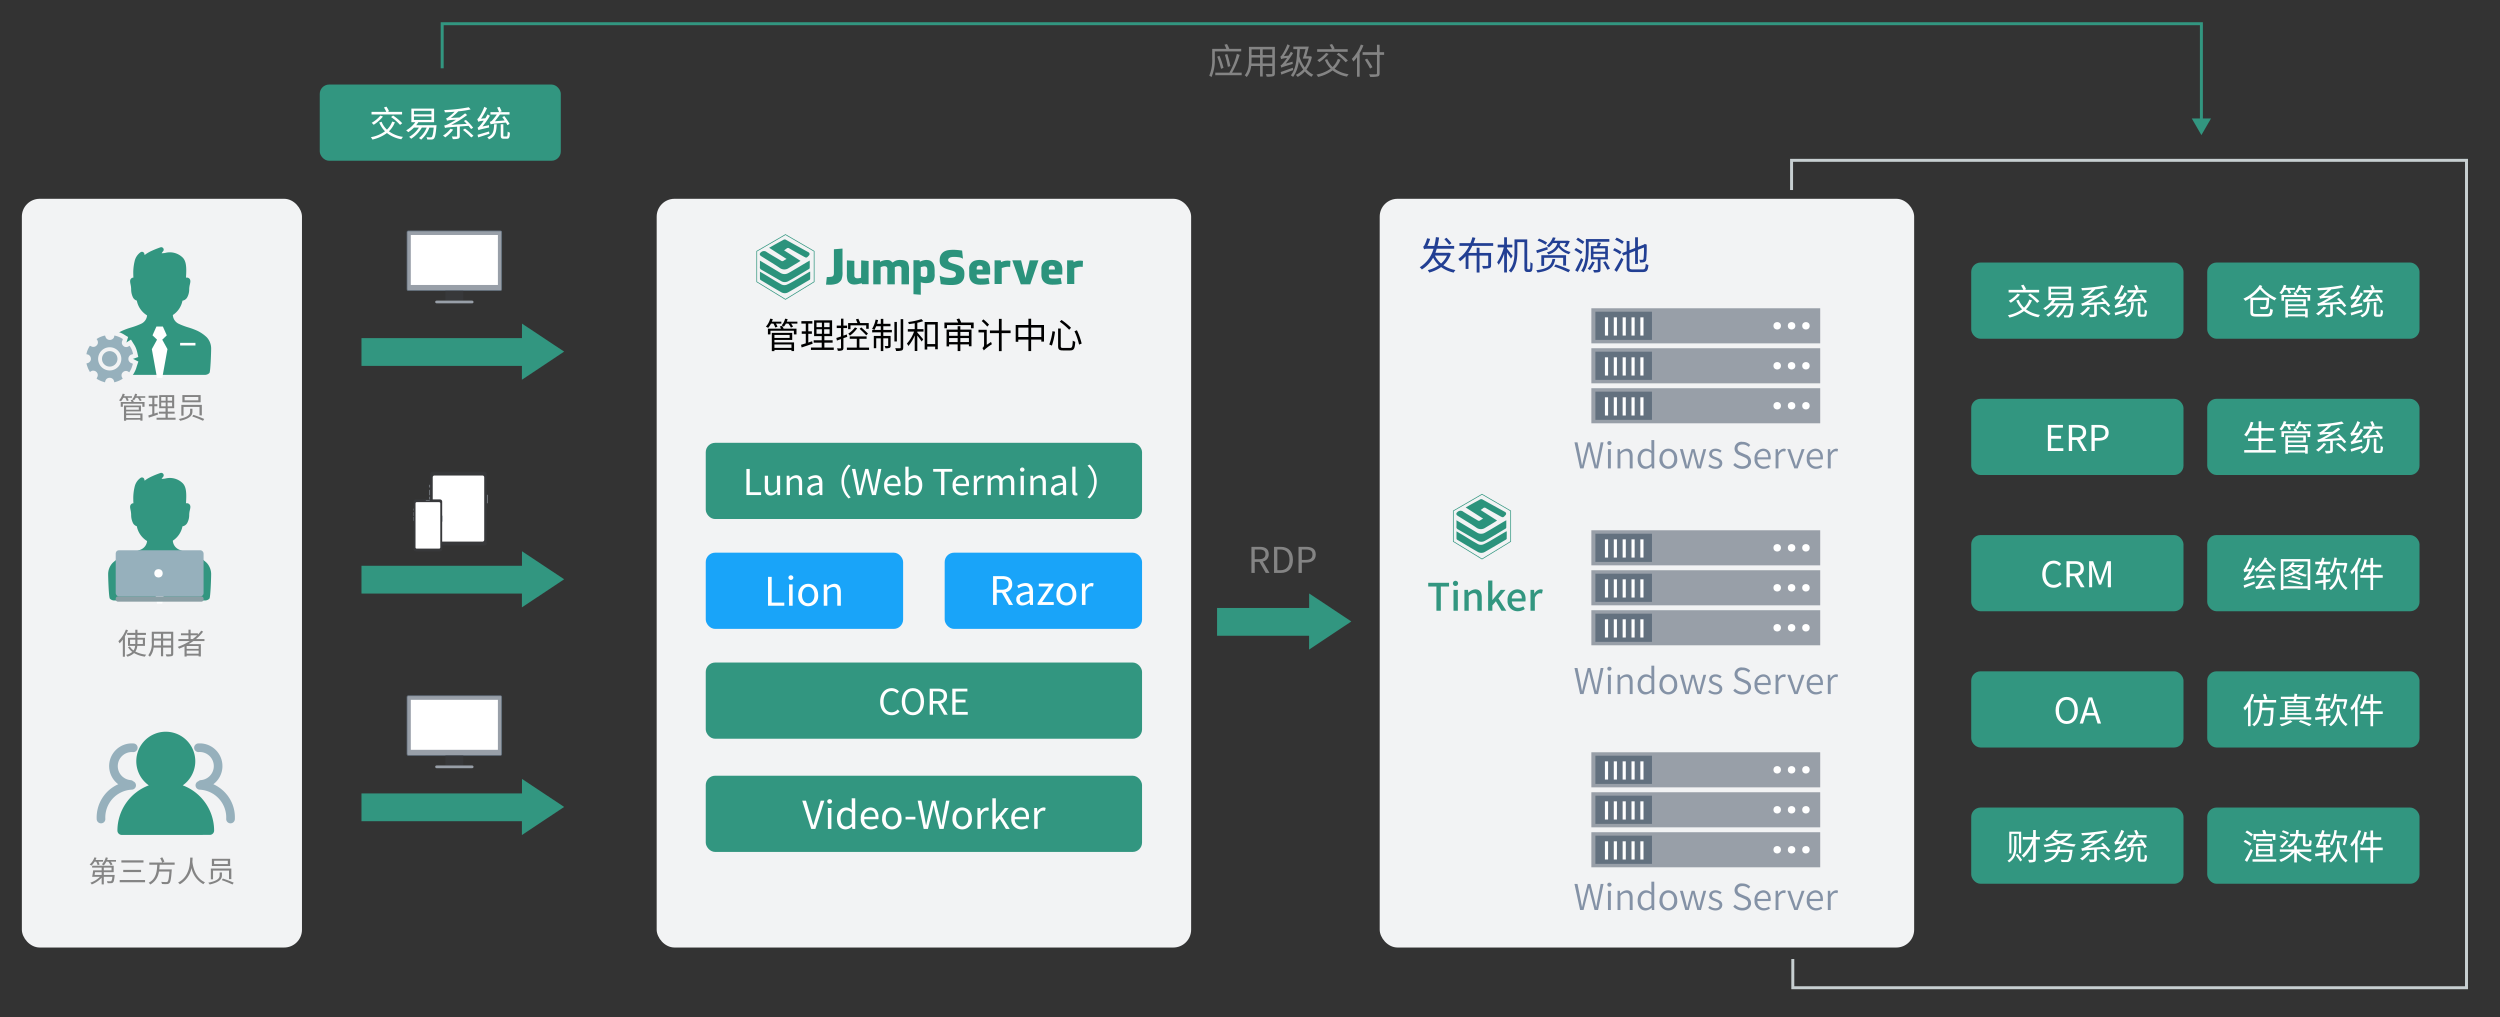 <svg id="图层_1" data-name="图层 1" xmlns="http://www.w3.org/2000/svg" viewBox="0 0 842 342.667"><rect x="0" y="0" width="842" height="342.667" fill="#333333" stroke="none"/><defs><style>.cls-1{fill:#f2f3f4;}.cls-2{fill:#329680;}.cls-3{fill:#8492a6;}.cls-4{fill:#fff;}.cls-5{fill:#19a4f9;}.cls-6{fill:#848484;}.cls-7{fill:#989fa8;}.cls-8{fill:#63717f;}.cls-9{fill:#2b937c;}.cls-10{fill:#37383a;}.cls-11{fill:#96b0bc;}.cls-12{fill:#8b9fa5;}.cls-13{fill:#c7cfd1;}.cls-14{fill:#223f93;}</style></defs><title>【页面】JumpServer 应用虚拟化解决方案</title><rect class="cls-1" x="464.684" y="66.956" width="180" height="252.167" rx="6"/><rect class="cls-1" x="221.17" y="66.956" width="180" height="252.167" rx="6"/><rect class="cls-1" x="7.364" y="66.956" width="94.34" height="252.167" rx="6"/><path class="cls-2" d="M483.785,197.533h-2.762v-1.24h7.02v1.24h-2.774v8.171h-1.483Z"/><path class="cls-2" d="M489.339,196.484a.864.864,0,0,1,.933-.869.872.872,0,1,1-.933.869Zm.204,2.187h1.458v7.033h-1.458Z"/><path class="cls-2" d="M493.214,198.671h1.202l.115.973h.038a3.351,3.351,0,0,1,2.327-1.151c1.496,0,2.161.997,2.161,2.788v4.424h-1.471v-4.245c0-1.215-.357-1.701-1.188-1.701a2.402,2.402,0,0,0-1.726.959v4.987h-1.458Z"/><path class="cls-2" d="M501.197,195.512H502.63v6.572h.038l2.762-3.414h1.624l-2.391,2.852,2.659,4.182h-1.599l-1.905-3.184-1.188,1.368v1.815h-1.433Z"/><path class="cls-2" d="M507.748,202.2a3.415,3.415,0,0,1,3.209-3.708c1.867,0,2.864,1.343,2.864,3.338a3.821,3.821,0,0,1-.064.741h-4.565a2.124,2.124,0,0,0,2.174,2.148,2.986,2.986,0,0,0,1.675-.524l.512.934a4.268,4.268,0,0,1-2.378.741A3.378,3.378,0,0,1,507.748,202.2Zm4.808-.639c0-1.215-.55-1.918-1.573-1.918a1.907,1.907,0,0,0-1.803,1.918Z"/><path class="cls-2" d="M515.474,198.671h1.202l.115,1.267h.038a2.431,2.431,0,0,1,1.995-1.445,1.763,1.763,0,0,1,.793.153l-.269,1.279a2.074,2.074,0,0,0-.704-.115c-.575,0-1.266.397-1.713,1.509v4.386h-1.458Z"/><path class="cls-3" d="M530.28,148.972H531.3l.972,4.881q.27,1.403.54,2.843h.048c.204-.959.42-1.907.636-2.843l1.247-4.881h.924l1.259,4.881c.216.924.432,1.884.647,2.843h.06c.168-.959.336-1.907.516-2.843l.959-4.881h.96l-1.847,8.779h-1.176l-1.403-5.469c-.144-.685-.288-1.308-.432-1.991h-.06c-.133.684-.3,1.307-.444,1.991l-1.367,5.469h-1.163Z"/><path class="cls-3" d="M541.344,149.224a.652.652,0,0,1,.708-.672.665.665,0,0,1,.708.672.677.677,0,0,1-.708.659A.662.662,0,0,1,541.344,149.224Zm.216,2.051h.972v6.476H541.56Z"/><path class="cls-3" d="M544.788,151.275h.792l.096.947h.036a3.136,3.136,0,0,1,2.183-1.115c1.355,0,1.978.875,1.978,2.53v4.114H548.89v-3.994c0-1.247-.384-1.799-1.283-1.799a2.554,2.554,0,0,0-1.847,1.056v4.737h-.972Z"/><path class="cls-3" d="M551.556,154.525c0-2.099,1.332-3.418,2.819-3.418a2.729,2.729,0,0,1,1.858.768l-.048-1.127v-2.543h.972v9.547h-.804l-.096-.78h-.024a2.894,2.894,0,0,1-2.003.935C552.6,157.907,551.556,156.684,551.556,154.525Zm4.63,1.631V152.654a2.412,2.412,0,0,0-1.655-.72c-1.103,0-1.955,1.067-1.955,2.579,0,1.595.672,2.567,1.859,2.567A2.403,2.403,0,0,0,556.186,156.156Z"/><path class="cls-3" d="M558.924,154.525c0-2.171,1.392-3.418,2.975-3.418s2.986,1.247,2.986,3.418a3.004,3.004,0,1,1-5.961,0Zm4.953,0c0-1.547-.816-2.591-1.979-2.591s-1.967,1.044-1.967,2.591c0,1.535.804,2.566,1.967,2.566S563.877,156.06,563.877,154.525Z"/><path class="cls-3" d="M565.788,151.275h.996l1.02,3.85c.144.612.264,1.188.396,1.787h.048c.156-.6.288-1.175.456-1.787l1.043-3.85h.983l1.056,3.85c.156.612.3,1.188.456,1.787h.048c.143-.6.264-1.175.42-1.787l.995-3.85h.935l-1.775,6.476h-1.188l-.983-3.61c-.18-.624-.3-1.211-.455-1.871h-.061c-.143.66-.275,1.272-.468,1.883l-.947,3.599h-1.151Z"/><path class="cls-3" d="M575.34,157.02l.492-.66a2.895,2.895,0,0,0,1.955.779c.899,0,1.343-.48,1.343-1.079,0-.695-.779-1.008-1.511-1.272-.924-.336-1.955-.767-1.955-1.871,0-1.007.804-1.81,2.194-1.81a3.216,3.216,0,0,1,1.967.72l-.468.636a2.491,2.491,0,0,0-1.499-.576c-.863,0-1.259.456-1.259.983,0,.647.72.899,1.463,1.164.947.371,2.003.743,2.003,1.978,0,1.031-.815,1.895-2.314,1.895A3.901,3.901,0,0,1,575.34,157.02Z"/><path class="cls-3" d="M583.764,156.6l.6-.684a3.396,3.396,0,0,0,2.459,1.115c1.199,0,1.931-.611,1.931-1.512,0-.947-.659-1.247-1.499-1.619l-1.272-.563a2.308,2.308,0,0,1,.924-4.521,3.496,3.496,0,0,1,2.555,1.08l-.528.635a2.82,2.82,0,0,0-2.026-.839c-1.02,0-1.703.516-1.703,1.343,0,.899.792,1.235,1.463,1.524l1.272.54a2.473,2.473,0,0,1,1.823,2.351c0,1.379-1.14,2.458-2.95,2.458A4.1,4.1,0,0,1,583.764,156.6Z"/><path class="cls-3" d="M590.928,154.525a3.12,3.12,0,0,1,2.891-3.418c1.619,0,2.555,1.163,2.555,3.034a2.835,2.835,0,0,1-.048.588h-4.426a2.239,2.239,0,0,0,2.219,2.398,2.861,2.861,0,0,0,1.643-.527l.359.647a3.784,3.784,0,0,1-2.123.659A3.083,3.083,0,0,1,590.928,154.525Zm4.582-.504c0-1.391-.624-2.122-1.68-2.122a2.086,2.086,0,0,0-1.942,2.122Z"/><path class="cls-3" d="M598.02,151.275h.792l.096,1.188h.036a2.24,2.24,0,0,1,1.835-1.355,1.405,1.405,0,0,1,.684.144l-.192.852a1.692,1.692,0,0,0-.611-.107c-.552,0-1.224.407-1.667,1.535v4.222H598.02Z"/><path class="cls-3" d="M601.955,151.275h1.02l1.283,3.766c.192.636.408,1.296.612,1.907h.048c.191-.611.42-1.272.611-1.907l1.283-3.766h.96l-2.314,6.476h-1.14Z"/><path class="cls-3" d="M608.52,154.525a3.12,3.12,0,0,1,2.89-3.418c1.619,0,2.555,1.163,2.555,3.034a2.835,2.835,0,0,1-.048.588H609.49a2.239,2.239,0,0,0,2.219,2.398,2.859,2.859,0,0,0,1.643-.527l.359.647a3.781,3.781,0,0,1-2.122.659A3.083,3.083,0,0,1,608.52,154.525Zm4.581-.504c0-1.391-.624-2.122-1.679-2.122a2.087,2.087,0,0,0-1.943,2.122Z"/><path class="cls-3" d="M615.61,151.275h.792l.096,1.188h.036a2.241,2.241,0,0,1,1.835-1.355,1.402,1.402,0,0,1,.684.144l-.191.852a1.697,1.697,0,0,0-.612-.107c-.552,0-1.223.407-1.667,1.535v4.222H615.61Z"/><path class="cls-3" d="M530.28,224.972H531.3l.972,4.881q.27,1.403.54,2.843h.048c.204-.959.42-1.907.636-2.843l1.247-4.881h.924l1.259,4.881c.216.924.432,1.884.647,2.843h.06c.168-.959.336-1.907.516-2.843l.959-4.881h.96l-1.847,8.779h-1.176l-1.403-5.469c-.144-.685-.288-1.308-.432-1.991h-.06c-.133.684-.3,1.307-.444,1.991l-1.367,5.469h-1.163Z"/><path class="cls-3" d="M541.344,225.224a.652.652,0,0,1,.708-.672.665.665,0,0,1,.708.672.677.677,0,0,1-.708.659A.662.662,0,0,1,541.344,225.224Zm.216,2.051h.972v6.476H541.56Z"/><path class="cls-3" d="M544.788,227.275h.792l.096.947h.036a3.136,3.136,0,0,1,2.183-1.115c1.355,0,1.978.875,1.978,2.53v4.114H548.89v-3.994c0-1.247-.384-1.799-1.283-1.799a2.554,2.554,0,0,0-1.847,1.056v4.737h-.972Z"/><path class="cls-3" d="M551.556,230.525c0-2.099,1.332-3.418,2.819-3.418a2.729,2.729,0,0,1,1.858.768l-.048-1.127v-2.543h.972v9.547h-.804l-.096-.78h-.024a2.894,2.894,0,0,1-2.003.935C552.6,233.907,551.556,232.684,551.556,230.525Zm4.63,1.631V228.654a2.412,2.412,0,0,0-1.655-.72c-1.103,0-1.955,1.067-1.955,2.579,0,1.595.672,2.567,1.859,2.567A2.403,2.403,0,0,0,556.186,232.156Z"/><path class="cls-3" d="M558.924,230.525c0-2.171,1.392-3.418,2.975-3.418s2.986,1.247,2.986,3.418a3.004,3.004,0,1,1-5.961,0Zm4.953,0c0-1.547-.816-2.591-1.979-2.591s-1.967,1.044-1.967,2.591c0,1.535.804,2.566,1.967,2.566S563.877,232.06,563.877,230.525Z"/><path class="cls-3" d="M565.788,227.275h.996l1.02,3.85c.144.612.264,1.188.396,1.787h.048c.156-.6.288-1.175.456-1.787l1.043-3.85h.983l1.056,3.85c.156.612.3,1.188.456,1.787h.048c.143-.6.264-1.175.42-1.787l.995-3.85h.935l-1.775,6.476h-1.188l-.983-3.61c-.18-.624-.3-1.211-.455-1.871h-.061c-.143.66-.275,1.272-.468,1.883l-.947,3.599h-1.151Z"/><path class="cls-3" d="M575.34,233.02l.492-.66a2.895,2.895,0,0,0,1.955.779c.899,0,1.343-.48,1.343-1.079,0-.695-.779-1.008-1.511-1.272-.924-.336-1.955-.767-1.955-1.871,0-1.007.804-1.81,2.194-1.81a3.216,3.216,0,0,1,1.967.72l-.468.636a2.491,2.491,0,0,0-1.499-.576c-.863,0-1.259.456-1.259.983,0,.647.72.899,1.463,1.164.947.371,2.003.743,2.003,1.978,0,1.031-.815,1.895-2.314,1.895A3.901,3.901,0,0,1,575.34,233.02Z"/><path class="cls-3" d="M583.764,232.6l.6-.684a3.396,3.396,0,0,0,2.459,1.115c1.199,0,1.931-.611,1.931-1.512,0-.947-.659-1.247-1.499-1.619l-1.272-.563a2.308,2.308,0,0,1,.924-4.521,3.496,3.496,0,0,1,2.555,1.08l-.528.635a2.82,2.82,0,0,0-2.026-.839c-1.02,0-1.703.516-1.703,1.343,0,.899.792,1.235,1.463,1.524l1.272.54a2.473,2.473,0,0,1,1.823,2.351c0,1.379-1.14,2.458-2.95,2.458A4.1,4.1,0,0,1,583.764,232.6Z"/><path class="cls-3" d="M590.928,230.525a3.12,3.12,0,0,1,2.891-3.418c1.619,0,2.555,1.163,2.555,3.034a2.835,2.835,0,0,1-.048.588h-4.426a2.239,2.239,0,0,0,2.219,2.398,2.861,2.861,0,0,0,1.643-.527l.359.647a3.784,3.784,0,0,1-2.123.659A3.083,3.083,0,0,1,590.928,230.525Zm4.582-.504c0-1.391-.624-2.122-1.68-2.122a2.086,2.086,0,0,0-1.942,2.122Z"/><path class="cls-3" d="M598.02,227.275h.792l.096,1.188h.036a2.24,2.24,0,0,1,1.835-1.355,1.405,1.405,0,0,1,.684.144l-.192.852a1.692,1.692,0,0,0-.611-.107c-.552,0-1.224.407-1.667,1.535v4.222H598.02Z"/><path class="cls-3" d="M601.955,227.275h1.02l1.283,3.766c.192.636.408,1.296.612,1.907h.048c.191-.611.42-1.272.611-1.907l1.283-3.766h.96l-2.314,6.476h-1.14Z"/><path class="cls-3" d="M608.52,230.525a3.12,3.12,0,0,1,2.89-3.418c1.619,0,2.555,1.163,2.555,3.034a2.835,2.835,0,0,1-.048.588H609.49a2.239,2.239,0,0,0,2.219,2.398,2.859,2.859,0,0,0,1.643-.527l.359.647a3.781,3.781,0,0,1-2.122.659A3.083,3.083,0,0,1,608.52,230.525Zm4.581-.504c0-1.391-.624-2.122-1.679-2.122a2.087,2.087,0,0,0-1.943,2.122Z"/><path class="cls-3" d="M615.61,227.275h.792l.096,1.188h.036a2.241,2.241,0,0,1,1.835-1.355,1.402,1.402,0,0,1,.684.144l-.191.852a1.697,1.697,0,0,0-.612-.107c-.552,0-1.223.407-1.667,1.535v4.222H615.61Z"/><path class="cls-3" d="M530.28,297.716H531.3l.972,4.881q.27,1.403.54,2.842h.048c.204-.959.42-1.906.636-2.842l1.247-4.881h.924l1.259,4.881c.216.924.432,1.883.647,2.842h.06c.168-.959.336-1.906.516-2.842l.959-4.881h.96l-1.847,8.779h-1.176l-1.403-5.469c-.144-.684-.288-1.309-.432-1.992h-.06c-.133.683-.3,1.308-.444,1.992l-1.367,5.469h-1.163Z"/><path class="cls-3" d="M541.344,297.967a.652.652,0,0,1,.708-.672.665.665,0,0,1,.708.672.677.677,0,0,1-.708.659A.663.663,0,0,1,541.344,297.967Zm.216,2.051h.972v6.477H541.56Z"/><path class="cls-3" d="M544.788,300.018h.792l.096.947h.036a3.136,3.136,0,0,1,2.183-1.115c1.355,0,1.978.875,1.978,2.53v4.114H548.89v-3.994c0-1.248-.384-1.799-1.283-1.799a2.556,2.556,0,0,0-1.847,1.055v4.738h-.972Z"/><path class="cls-3" d="M551.556,303.268c0-2.1,1.332-3.418,2.819-3.418a2.725,2.725,0,0,1,1.858.767l-.048-1.127v-2.543h.972v9.547h-.804l-.096-.78h-.024a2.894,2.894,0,0,1-2.003.936C552.6,306.65,551.556,305.426,551.556,303.268Zm4.63,1.631v-3.502a2.412,2.412,0,0,0-1.655-.72c-1.103,0-1.955,1.067-1.955,2.579,0,1.595.672,2.566,1.859,2.566A2.406,2.406,0,0,0,556.186,304.899Z"/><path class="cls-3" d="M558.924,303.268c0-2.171,1.392-3.418,2.975-3.418s2.986,1.247,2.986,3.418a3.004,3.004,0,1,1-5.961,0Zm4.953,0c0-1.547-.816-2.591-1.979-2.591s-1.967,1.044-1.967,2.591c0,1.535.804,2.566,1.967,2.566S563.877,304.803,563.877,303.268Z"/><path class="cls-3" d="M565.788,300.018h.996l1.02,3.85c.144.611.264,1.188.396,1.787h.048c.156-.6.288-1.176.456-1.787l1.043-3.85h.983l1.056,3.85c.156.611.3,1.188.456,1.787h.048c.143-.6.264-1.176.42-1.787l.995-3.85h.935l-1.775,6.477h-1.188l-.983-3.61c-.18-.624-.3-1.212-.455-1.871h-.061c-.143.659-.275,1.272-.468,1.883l-.947,3.599h-1.151Z"/><path class="cls-3" d="M575.34,305.762l.492-.659a2.895,2.895,0,0,0,1.955.779c.899,0,1.343-.479,1.343-1.079,0-.695-.779-1.008-1.511-1.272-.924-.336-1.955-.768-1.955-1.871,0-1.008.804-1.81,2.194-1.81a3.222,3.222,0,0,1,1.967.719l-.468.637a2.491,2.491,0,0,0-1.499-.576c-.863,0-1.259.455-1.259.983,0,.647.72.899,1.463,1.163.947.372,2.003.744,2.003,1.979,0,1.032-.815,1.895-2.314,1.895A3.895,3.895,0,0,1,575.34,305.762Z"/><path class="cls-3" d="M583.764,305.342l.6-.683a3.396,3.396,0,0,0,2.459,1.115c1.199,0,1.931-.611,1.931-1.511,0-.947-.659-1.247-1.499-1.619l-1.272-.564a2.308,2.308,0,0,1,.924-4.521,3.493,3.493,0,0,1,2.555,1.08l-.528.635a2.82,2.82,0,0,0-2.026-.84c-1.02,0-1.703.516-1.703,1.344,0,.899.792,1.235,1.463,1.523l1.272.539a2.475,2.475,0,0,1,1.823,2.352c0,1.379-1.14,2.458-2.95,2.458A4.097,4.097,0,0,1,583.764,305.342Z"/><path class="cls-3" d="M590.928,303.268a3.119,3.119,0,0,1,2.891-3.418c1.619,0,2.555,1.163,2.555,3.034a2.82,2.82,0,0,1-.048.587h-4.426a2.239,2.239,0,0,0,2.219,2.399,2.854,2.854,0,0,0,1.643-.528l.359.648a3.784,3.784,0,0,1-2.123.659A3.083,3.083,0,0,1,590.928,303.268Zm4.582-.504c0-1.391-.624-2.123-1.68-2.123a2.087,2.087,0,0,0-1.942,2.123Z"/><path class="cls-3" d="M598.02,300.018h.792l.096,1.188h.036a2.238,2.238,0,0,1,1.835-1.355,1.395,1.395,0,0,1,.684.143l-.192.852a1.692,1.692,0,0,0-.611-.108c-.552,0-1.224.408-1.667,1.535v4.223H598.02Z"/><path class="cls-3" d="M601.955,300.018h1.02l1.283,3.766c.192.636.408,1.295.612,1.906h.048c.191-.611.42-1.27.611-1.906l1.283-3.766h.96l-2.314,6.477h-1.14Z"/><path class="cls-3" d="M608.52,303.268a3.119,3.119,0,0,1,2.89-3.418c1.619,0,2.555,1.163,2.555,3.034a2.819,2.819,0,0,1-.048.587H609.49a2.24,2.24,0,0,0,2.219,2.399,2.852,2.852,0,0,0,1.643-.528l.359.648a3.781,3.781,0,0,1-2.122.659A3.083,3.083,0,0,1,608.52,303.268Zm4.581-.504c0-1.391-.624-2.123-1.679-2.123a2.087,2.087,0,0,0-1.943,2.123Z"/><path class="cls-3" d="M615.61,300.018h.792l.096,1.188h.036a2.239,2.239,0,0,1,1.835-1.355,1.392,1.392,0,0,1,.684.143l-.191.852a1.697,1.697,0,0,0-.612-.108c-.552,0-1.223.408-1.667,1.535v4.223H615.61Z"/><rect class="cls-2" x="663.904" y="88.429" width="71.498" height="25.666" rx="3.161"/><path class="cls-4" d="M684.36,101.147a8.534,8.534,0,0,1-2.003,3.034,10.388,10.388,0,0,0,4.737,1.871,3.437,3.437,0,0,0-.552.803,10.8,10.8,0,0,1-4.857-2.099,12.836,12.836,0,0,1-4.893,2.207,3.828,3.828,0,0,0-.54-.804,11.598,11.598,0,0,0,4.785-1.991,8.65,8.65,0,0,1-1.942-2.962l.791-.24a7.384,7.384,0,0,0,1.799,2.65,6.998,6.998,0,0,0,1.764-2.722Zm2.423-2.639h-10.29v-.876H681.47a11.201,11.201,0,0,0-.791-1.475l.827-.288a9.651,9.651,0,0,1,.888,1.547l-.54.216h4.93Zm-6.44.707a13.937,13.937,0,0,1-3.118,2.77,7.412,7.412,0,0,0-.684-.672,10.805,10.805,0,0,0,2.95-2.434Zm3.406-.359a17.778,17.778,0,0,1,3.082,2.591l-.732.575a16.306,16.306,0,0,0-3.034-2.65Z"/><path class="cls-4" d="M698.388,102.118s-.013.276-.036.408c-.228,2.675-.468,3.706-.828,4.078a1.032,1.032,0,0,1-.803.335,12.209,12.209,0,0,1-1.476-.012,1.84,1.84,0,0,0-.24-.779,13.283,13.283,0,0,0,1.344.06c.204,0,.323-.012.432-.132.264-.239.468-1.091.659-3.154h-1.463A9.933,9.933,0,0,1,693.194,107a4.928,4.928,0,0,0-.72-.552,8.321,8.321,0,0,0,2.591-3.526h-1.619a11.178,11.178,0,0,1-3.599,3.766,7.045,7.045,0,0,0-.684-.635,9.363,9.363,0,0,0,3.299-3.131h-1.667a10.964,10.964,0,0,1-1.943,1.56,4.392,4.392,0,0,0-.695-.624,9.497,9.497,0,0,0,3.07-2.746h-1.319V96.529h7.664v4.582h-5.314a9.618,9.618,0,0,1-.72,1.007Zm-7.604-3.657h5.889V97.273h-5.889Zm0,1.895h5.889V99.168h-5.889Z"/><path class="cls-4" d="M703.995,103.63A13.006,13.006,0,0,1,701.32,106.22a4.298,4.298,0,0,0-.779-.588,9.366,9.366,0,0,0,2.566-2.315Zm2.219-1.08v3.203c0,.503-.108.743-.504.887a5.715,5.715,0,0,1-1.859.156,2.799,2.799,0,0,0-.335-.876c.719.024,1.367.024,1.559.024.204-.012.24-.06.24-.204v-3.118c-3.275.24-3.742.312-4.078.444a5.169,5.169,0,0,0-.275-.828,5.884,5.884,0,0,0,1.667-.647c.407-.192,1.283-.672,2.314-1.295a13.914,13.914,0,0,0-3.046.287c-.049-.168-.168-.575-.265-.804a1.88,1.88,0,0,0,.876-.48,13.292,13.292,0,0,0,1.967-1.715c-1.115.096-2.231.168-3.274.216a2.905,2.905,0,0,0-.228-.779,53.288,53.288,0,0,0,8.275-.947l.636.731a32.2,32.2,0,0,1-4.174.659,18.535,18.535,0,0,1-2.507,2.207l2.902-.143c.648-.433,1.308-.912,1.907-1.403l.684.575a31.403,31.403,0,0,1-5.373,3.299l5.241-.336c-.312-.349-.647-.672-.96-.972l.672-.348a16.561,16.561,0,0,1,2.447,2.639l-.708.432c-.204-.3-.504-.684-.84-1.08Zm1.763.708a24.856,24.856,0,0,1,2.854,2.446l-.756.54a23.432,23.432,0,0,0-2.806-2.53Z"/><path class="cls-4" d="M716.079,102.106a3.254,3.254,0,0,0,.023.779c-2.962.648-3.357.768-3.609.924-.048-.18-.192-.611-.288-.852.24-.06.527-.348.899-.792a15.137,15.137,0,0,0,1.188-1.57,7.299,7.299,0,0,0-1.883.359,8.346,8.346,0,0,0-.312-.924c.216-.048.444-.323.696-.719a17.302,17.302,0,0,0,1.69-3.371l.912.42a22.242,22.242,0,0,1-2.015,3.574l1.451-.156c.275-.419.527-.875.755-1.307l.792.468a23.922,23.922,0,0,1-2.543,3.609Zm.132,2.902c-1.331.432-2.734.876-3.802,1.224l-.204-.888c.959-.252,2.423-.684,3.861-1.115Zm2.446-3.202c-.096,2.687-.468,4.21-2.639,5.085a2.052,2.052,0,0,0-.539-.707c1.942-.731,2.219-2.016,2.303-4.378Zm3.586.3c-.119-.252-.287-.552-.48-.875-4.329.407-4.833.467-5.157.611a6.052,6.052,0,0,0-.3-.863,1.571,1.571,0,0,0,.744-.372,21.482,21.482,0,0,0,1.654-2.087h-2.158v-.804h2.891a12.882,12.882,0,0,0-.648-1.535l.815-.228a13.743,13.743,0,0,1,.72,1.522l-.755.24h3.405V98.52H719.749c-.504.708-1.188,1.631-1.715,2.278l3.286-.275c-.252-.384-.528-.779-.792-1.128l.695-.348a22.84,22.84,0,0,1,1.764,2.627Zm-.239,3.813c.252,0,.3-.228.336-1.654a2.037,2.037,0,0,0,.768.359c-.072,1.631-.276,2.062-1.008,2.062h-1.043c-.84,0-1.044-.264-1.044-1.127v-3.766h.876V105.56c0,.311.035.359.3.359Z"/><rect class="cls-2" x="237.699" y="149.143" width="146.943" height="25.666" rx="3.161"/><path class="cls-4" d="M251.392,157.939h1.115v7.844h3.838v.947h-4.953Z"/><path class="cls-4" d="M257.584,164.343v-4.125h1.091v3.993c0,1.212.36,1.728,1.224,1.728.672,0,1.14-.324,1.764-1.103v-4.617h1.091V166.73h-.911l-.084-1.02h-.036a2.793,2.793,0,0,1-2.159,1.176C258.195,166.886,257.584,165.999,257.584,164.343Z"/><path class="cls-4" d="M264.952,160.218h.9l.096.935h.036a3.123,3.123,0,0,1,2.183-1.103c1.367,0,1.991.887,1.991,2.555v4.125h-1.092v-3.981c0-1.224-.371-1.739-1.235-1.739a2.48,2.48,0,0,0-1.787.995V166.73h-1.091Z"/><path class="cls-4" d="M271.876,165.04c0-1.416,1.235-2.123,4.006-2.435,0-.84-.275-1.643-1.343-1.643a3.588,3.588,0,0,0-1.955.695l-.432-.755a4.896,4.896,0,0,1,2.567-.852c1.583,0,2.255,1.067,2.255,2.674V166.73h-.899l-.097-.779h-.035a3.491,3.491,0,0,1-2.159.936A1.766,1.766,0,0,1,271.876,165.04Zm4.006.107v-1.823c-2.194.265-2.938.804-2.938,1.643,0,.743.504,1.043,1.151,1.043A2.662,2.662,0,0,0,275.882,165.147Z"/><path class="cls-4" d="M283.403,162.173a7.97,7.97,0,0,1,2.387-5.708l.72.371a7.501,7.501,0,0,0,0,10.675l-.72.371A7.971,7.971,0,0,1,283.403,162.173Z"/><path class="cls-4" d="M286.935,157.939h1.151l.924,4.785c.168.948.348,1.895.516,2.843h.048c.204-.947.42-1.895.636-2.843l1.211-4.785h1.008l1.235,4.785c.216.935.42,1.883.623,2.843h.061q.252-1.44.504-2.843l.923-4.785h1.067L295.02,166.73h-1.332l-1.331-5.301c-.156-.695-.288-1.331-.432-2.003h-.048c-.144.672-.3,1.308-.444,2.003L290.126,166.73h-1.319Z"/><path class="cls-4" d="M297.783,163.48a3.15,3.15,0,0,1,2.938-3.43c1.655,0,2.591,1.199,2.591,3.058a4.337,4.337,0,0,1-.048.624h-4.39a2.158,2.158,0,0,0,2.159,2.278,2.805,2.805,0,0,0,1.631-.516l.396.72a3.873,3.873,0,0,1-2.159.672A3.113,3.113,0,0,1,297.783,163.48Zm4.569-.527c0-1.319-.6-2.027-1.618-2.027a2.004,2.004,0,0,0-1.871,2.027Z"/><path class="cls-4" d="M305.931,166.059h-.035l-.097.671h-.875v-9.547h1.091v2.615l-.035,1.175a3.279,3.279,0,0,1,2.038-.923c1.691,0,2.603,1.319,2.603,3.31,0,2.243-1.331,3.526-2.83,3.526A2.888,2.888,0,0,1,305.931,166.059Zm3.551-2.675c0-1.439-.48-2.411-1.715-2.411a2.696,2.696,0,0,0-1.752.899v3.419a2.507,2.507,0,0,0,1.596.684C308.69,165.975,309.481,165.004,309.481,163.384Z"/><path class="cls-4" d="M316.958,158.875h-2.662v-.936h6.44v.936h-2.663V166.73H316.958Z"/><path class="cls-4" d="M320.835,163.48a3.15,3.15,0,0,1,2.938-3.43c1.655,0,2.591,1.199,2.591,3.058a4.351,4.351,0,0,1-.048.624h-4.39a2.158,2.158,0,0,0,2.159,2.278,2.805,2.805,0,0,0,1.631-.516l.396.72a3.873,3.873,0,0,1-2.159.672A3.113,3.113,0,0,1,320.835,163.48Zm4.57-.527c0-1.319-.601-2.027-1.619-2.027a2.004,2.004,0,0,0-1.871,2.027Z"/><path class="cls-4" d="M327.976,160.218h.899l.096,1.187h.036a2.249,2.249,0,0,1,1.847-1.354,1.386,1.386,0,0,1,.696.143l-.204.959a1.557,1.557,0,0,0-.636-.107c-.54,0-1.211.384-1.644,1.499V166.73h-1.091Z"/><path class="cls-4" d="M332.631,160.218h.899l.096.947h.036a2.859,2.859,0,0,1,2.027-1.115,1.717,1.717,0,0,1,1.799,1.247,3.08,3.08,0,0,1,2.147-1.247c1.344,0,1.98.887,1.98,2.555v4.125h-1.092v-3.981c0-1.224-.384-1.739-1.211-1.739a2.407,2.407,0,0,0-1.643.995V166.73h-1.092v-3.981c0-1.224-.384-1.739-1.211-1.739a2.409,2.409,0,0,0-1.643.995V166.73h-1.091Z"/><path class="cls-4" d="M343.539,158.167a.757.757,0,0,1,1.512,0,.757.757,0,0,1-1.512,0Zm.204,2.052h1.091V166.73h-1.091Z"/><path class="cls-4" d="M347.043,160.218h.899l.096.935h.036a3.123,3.123,0,0,1,2.183-1.103c1.367,0,1.991.887,1.991,2.555v4.125h-1.092v-3.981c0-1.224-.371-1.739-1.235-1.739a2.48,2.48,0,0,0-1.787.995V166.73H347.043Z"/><path class="cls-4" d="M353.967,165.04c0-1.416,1.235-2.123,4.006-2.435,0-.84-.275-1.643-1.343-1.643a3.588,3.588,0,0,0-1.955.695l-.432-.755a4.899,4.899,0,0,1,2.566-.852c1.583,0,2.255,1.067,2.255,2.674V166.73h-.899l-.096-.779h-.036a3.491,3.491,0,0,1-2.159.936A1.766,1.766,0,0,1,353.967,165.04Zm4.006.107v-1.823c-2.194.265-2.938.804-2.938,1.643,0,.743.504,1.043,1.151,1.043A2.663,2.663,0,0,0,357.973,165.147Z"/><path class="cls-4" d="M361.143,165.435v-8.252h1.091v8.324c0,.335.144.468.312.468a.938.938,0,0,0,.228-.025l.156.84a1.734,1.734,0,0,1-.636.096C361.478,166.886,361.143,166.359,361.143,165.435Z"/><path class="cls-4" d="M369.373,162.173a7.967,7.967,0,0,1-2.387,5.709l-.72-.371a7.501,7.501,0,0,0,0-10.675l.72-.371A7.966,7.966,0,0,1,369.373,162.173Z"/><rect class="cls-2" x="107.695" y="28.476" width="81.188" height="25.666" rx="3.161"/><path class="cls-4" d="M132.996,41.195a8.534,8.534,0,0,1-2.003,3.034A10.388,10.388,0,0,0,135.731,46.1a3.436,3.436,0,0,0-.552.803,10.802,10.802,0,0,1-4.857-2.099,12.839,12.839,0,0,1-4.893,2.207,3.828,3.828,0,0,0-.54-.804,11.599,11.599,0,0,0,4.785-1.991,8.653,8.653,0,0,1-1.942-2.962l.791-.24a7.381,7.381,0,0,0,1.799,2.65,6.997,6.997,0,0,0,1.764-2.722Zm2.423-2.639h-10.29V37.68h4.977a11.225,11.225,0,0,0-.791-1.475l.827-.288a9.655,9.655,0,0,1,.888,1.547l-.54.216h4.93Zm-6.44.707a13.936,13.936,0,0,1-3.118,2.771,7.411,7.411,0,0,0-.684-.672,10.808,10.808,0,0,0,2.95-2.435Zm3.406-.359a17.768,17.768,0,0,1,3.082,2.591l-.731.575a16.305,16.305,0,0,0-3.034-2.65Z"/><path class="cls-4" d="M147.023,42.166s-.013.276-.036.408c-.228,2.675-.468,3.706-.828,4.078a1.032,1.032,0,0,1-.803.335,12.207,12.207,0,0,1-1.476-.012,1.84,1.84,0,0,0-.24-.779,13.307,13.307,0,0,0,1.344.059c.204,0,.323-.012.432-.132.264-.239.468-1.091.659-3.154h-1.463a9.932,9.932,0,0,1-2.782,4.078,4.94,4.94,0,0,0-.72-.552,8.323,8.323,0,0,0,2.591-3.526H142.082a11.176,11.176,0,0,1-3.599,3.766A7.045,7.045,0,0,0,137.8,46.1a9.364,9.364,0,0,0,3.299-3.131h-1.667a10.972,10.972,0,0,1-1.943,1.56,4.392,4.392,0,0,0-.695-.624,9.497,9.497,0,0,0,3.07-2.746h-1.319V36.577h7.664v4.582h-5.314a9.625,9.625,0,0,1-.72,1.007Zm-7.604-3.657h5.889V37.321h-5.889Zm0,1.895h5.889V39.215h-5.889Z"/><path class="cls-4" d="M152.631,43.677a13.003,13.003,0,0,1-2.675,2.591,4.311,4.311,0,0,0-.779-.588,9.366,9.366,0,0,0,2.566-2.315Zm2.219-1.08v3.203c0,.503-.108.743-.504.887a5.718,5.718,0,0,1-1.859.156,2.8,2.8,0,0,0-.335-.876c.719.025,1.367.025,1.559.025.204-.012.24-.06.24-.204V42.67c-3.274.24-3.742.311-4.078.444a5.192,5.192,0,0,0-.275-.828,5.882,5.882,0,0,0,1.667-.647c.407-.192,1.283-.672,2.314-1.295a13.925,13.925,0,0,0-3.046.287c-.049-.168-.168-.575-.265-.804a1.879,1.879,0,0,0,.876-.48,13.296,13.296,0,0,0,1.967-1.715c-1.115.096-2.231.168-3.275.216a2.906,2.906,0,0,0-.228-.779,53.278,53.278,0,0,0,8.275-.947l.636.732a32.195,32.195,0,0,1-4.174.659,18.54,18.54,0,0,1-2.507,2.207l2.902-.144c.648-.433,1.308-.912,1.907-1.403l.684.575a31.389,31.389,0,0,1-5.373,3.299l5.241-.336c-.311-.349-.647-.672-.96-.972l.672-.348a16.553,16.553,0,0,1,2.447,2.639l-.708.432c-.204-.3-.504-.684-.84-1.08Zm1.763.708a24.857,24.857,0,0,1,2.854,2.446l-.756.54a23.43,23.43,0,0,0-2.806-2.53Z"/><path class="cls-4" d="M164.715,42.154a3.249,3.249,0,0,0,.024.779c-2.962.648-3.357.767-3.609.924-.048-.18-.192-.611-.288-.852.24-.059.527-.348.899-.792a15.111,15.111,0,0,0,1.188-1.57,7.31,7.31,0,0,0-1.883.359,8.317,8.317,0,0,0-.312-.924c.216-.048.444-.323.696-.719a17.299,17.299,0,0,0,1.69-3.371l.912.42a22.247,22.247,0,0,1-2.015,3.574l1.451-.156c.275-.419.527-.875.755-1.307l.792.468a23.922,23.922,0,0,1-2.543,3.609Zm.132,2.902c-1.331.432-2.734.876-3.802,1.224l-.204-.888c.959-.252,2.423-.684,3.861-1.115Zm2.446-3.202c-.096,2.687-.468,4.21-2.639,5.085a2.051,2.051,0,0,0-.539-.707c1.942-.731,2.219-2.016,2.303-4.378Zm3.586.3c-.119-.252-.287-.552-.479-.875-4.329.407-4.833.467-5.157.611a6.066,6.066,0,0,0-.3-.863,1.569,1.569,0,0,0,.744-.372,21.441,21.441,0,0,0,1.654-2.087h-2.158v-.804h2.891a12.888,12.888,0,0,0-.648-1.535l.815-.228a13.746,13.746,0,0,1,.72,1.522l-.755.24H171.61v.804h-3.226c-.504.708-1.188,1.631-1.715,2.278l3.286-.275c-.252-.384-.528-.779-.792-1.128l.695-.348a22.838,22.838,0,0,1,1.764,2.627Zm-.239,3.813c.252,0,.3-.228.336-1.654a2.036,2.036,0,0,0,.768.359c-.072,1.631-.276,2.062-1.008,2.062h-1.043c-.84,0-1.044-.264-1.044-1.127V41.842h.876v3.766c0,.311.035.359.3.359Z"/><rect class="cls-2" x="237.699" y="223.143" width="146.943" height="25.666" rx="3.161"/><path class="cls-4" d="M296.44,236.34c0-2.842,1.667-4.569,3.898-4.569a3.251,3.251,0,0,1,2.41,1.092l-.6.72a2.399,2.399,0,0,0-1.799-.84c-1.667,0-2.771,1.367-2.771,3.562,0,2.22,1.056,3.61,2.734,3.61a2.673,2.673,0,0,0,2.039-.983l.611.695a3.397,3.397,0,0,1-2.698,1.26C298.083,240.886,296.44,239.195,296.44,236.34Z"/><path class="cls-4" d="M303.711,236.304c0-2.818,1.548-4.533,3.754-4.533s3.754,1.715,3.754,4.533-1.547,4.582-3.754,4.582S303.711,239.124,303.711,236.304Zm6.369,0c0-2.206-1.044-3.562-2.615-3.562-1.583,0-2.614,1.355-2.614,3.562,0,2.195,1.031,3.61,2.614,3.61C309.036,239.915,310.08,238.5,310.08,236.304Z"/><path class="cls-4" d="M317.952,240.73l-2.135-3.729h-1.583V240.73h-1.115v-8.791h2.759c1.787,0,3.07.636,3.07,2.471a2.385,2.385,0,0,1-1.991,2.471l2.255,3.85Zm-3.718-4.629H315.71c1.379,0,2.135-.552,2.135-1.691,0-1.163-.756-1.571-2.135-1.571h-1.476Z"/><path class="cls-4" d="M320.739,231.939h5.073v.936h-3.958v2.759h3.334v.947h-3.334v3.202h4.09v.947h-5.205Z"/><rect class="cls-2" x="237.699" y="261.265" width="146.943" height="25.666" rx="3.161"/><path class="cls-4" d="M270.192,269.67H271.45l1.542,5.147c.337,1.115.557,2.023.921,3.138h.052c.35-1.115.584-2.023.921-3.138l1.53-5.147h1.22l-3.022,9.504H273.226Z"/><path class="cls-4" d="M278.612,269.916a.819.819,0,0,1,1.634,0,.819.819,0,0,1-1.634,0Zm.221,2.217h1.179v7.041h-1.179Z"/><path class="cls-4" d="M281.894,275.661c0-2.283,1.439-3.709,3.047-3.709a2.865,2.865,0,0,1,1.984.83l-.064-1.218v-2.71H288.04v10.322h-.96l-.116-.83h-.026a3.138,3.138,0,0,1-2.139.998C283.036,279.342,281.894,278.007,281.894,275.661Zm4.966,1.724v-3.695a2.471,2.471,0,0,0-1.712-.739c-1.14,0-2.036,1.089-2.036,2.696,0,1.699.701,2.71,1.946,2.71A2.421,2.421,0,0,0,286.861,277.385Z"/><path class="cls-4" d="M289.911,275.661a3.406,3.406,0,0,1,3.177-3.709c1.79,0,2.801,1.296,2.801,3.307a4.689,4.689,0,0,1-.052.674h-4.746a2.334,2.334,0,0,0,2.334,2.464,3.041,3.041,0,0,0,1.763-.557l.428.778a4.196,4.196,0,0,1-2.334.725A3.365,3.365,0,0,1,289.911,275.661Zm4.94-.571c0-1.426-.648-2.191-1.75-2.191a2.165,2.165,0,0,0-2.023,2.191Z"/><path class="cls-4" d="M297.099,275.661c0-2.347,1.544-3.709,3.268-3.709s3.268,1.362,3.268,3.709a3.291,3.291,0,1,1-6.535,0Zm5.317,0c0-1.622-.83-2.724-2.049-2.724s-2.036,1.102-2.036,2.724.817,2.697,2.036,2.697S302.416,277.281,302.416,275.661Z"/><path class="cls-4" d="M304.987,275.089h3.319v.908h-3.319Z"/><path class="cls-4" d="M309.074,269.67h1.245l.999,5.173c.182,1.024.376,2.048.557,3.072h.052c.221-1.024.454-2.048.687-3.072l1.309-5.173h1.09l1.336,5.173c.233,1.011.454,2.035.674,3.072h.066q.272-1.555.545-3.072l.998-5.173h1.154l-1.97,9.504h-1.44l-1.439-5.732c-.169-.752-.311-1.439-.467-2.166h-.052c-.155.726-.324,1.414-.48,2.166l-1.413,5.732h-1.426Z"/><path class="cls-4" d="M320.801,275.661c0-2.347,1.544-3.709,3.268-3.709s3.268,1.362,3.268,3.709a3.291,3.291,0,1,1-6.535,0Zm5.317,0c0-1.622-.83-2.724-2.049-2.724s-2.036,1.102-2.036,2.724.817,2.697,2.036,2.697S326.118,277.281,326.118,275.661Z"/><path class="cls-4" d="M329.195,272.133h.972l.103,1.284h.039a2.43,2.43,0,0,1,1.996-1.466,1.51,1.51,0,0,1,.753.155l-.221,1.038a1.666,1.666,0,0,0-.687-.117c-.584,0-1.309.415-1.777,1.622v4.525h-1.179Z"/><path class="cls-4" d="M334.228,268.853h1.167v7.002h.026l3.021-3.722h1.31l-2.361,2.826,2.671,4.215H338.78l-2.062-3.398-1.323,1.544v1.854h-1.167Z"/><path class="cls-4" d="M340.598,275.661a3.406,3.406,0,0,1,3.177-3.709c1.79,0,2.801,1.296,2.801,3.307a4.689,4.689,0,0,1-.052.674h-4.746a2.334,2.334,0,0,0,2.334,2.464,3.041,3.041,0,0,0,1.763-.557l.428.778a4.196,4.196,0,0,1-2.334.725A3.365,3.365,0,0,1,340.598,275.661Zm4.94-.571c0-1.426-.648-2.191-1.75-2.191a2.165,2.165,0,0,0-2.023,2.191Z"/><path class="cls-4" d="M348.318,272.133h.972l.103,1.284h.039a2.43,2.43,0,0,1,1.997-1.466,1.51,1.51,0,0,1,.753.155l-.221,1.038a1.666,1.666,0,0,0-.687-.117c-.584,0-1.309.415-1.777,1.622v4.525h-1.179Z"/><rect class="cls-5" x="237.699" y="186.143" width="66.472" height="25.666" rx="3.161"/><path class="cls-4" d="M258.673,194.296h1.233v8.67h4.242v1.047h-5.475Z"/><path class="cls-4" d="M265.532,194.547a.837.837,0,0,1,1.671,0,.837.837,0,0,1-1.671,0Zm.225,2.268h1.207v7.198h-1.207Z"/><path class="cls-4" d="M268.861,200.421c0-2.4,1.578-3.791,3.34-3.791,1.764,0,3.342,1.391,3.342,3.791a3.365,3.365,0,1,1-6.682,0Zm5.436,0c0-1.657-.849-2.784-2.096-2.784-1.246,0-2.081,1.127-2.081,2.784s.836,2.758,2.081,2.758C273.449,203.179,274.297,202.078,274.297,200.421Z"/><path class="cls-4" d="M277.443,196.815h.995l.106,1.033h.039a3.455,3.455,0,0,1,2.414-1.219c1.511,0,2.2.98,2.2,2.824v4.56H281.99v-4.401c0-1.353-.41-1.923-1.364-1.923a2.74,2.74,0,0,0-1.976,1.1v5.224h-1.207Z"/><rect class="cls-5" x="318.17" y="186.143" width="66.472" height="25.666" rx="3.161"/><path class="cls-4" d="M339.812,203.748l-2.36-4.123h-1.751v4.123H334.468v-9.717h3.051c1.976,0,3.394.703,3.394,2.731a2.637,2.637,0,0,1-2.202,2.731l2.494,4.255Zm-4.111-5.117h1.632c1.524,0,2.36-.61,2.36-1.87,0-1.286-.836-1.737-2.36-1.737h-1.632Z"/><path class="cls-4" d="M342.281,201.88c0-1.565,1.367-2.347,4.428-2.691,0-.928-.304-1.817-1.483-1.817a3.967,3.967,0,0,0-2.161.769l-.477-.835a5.416,5.416,0,0,1,2.837-.941c1.749,0,2.491,1.18,2.491,2.956v4.428h-.993l-.106-.861h-.041a3.856,3.856,0,0,1-2.386,1.034A1.953,1.953,0,0,1,342.281,201.88Zm4.428.119v-2.015c-2.425.292-3.247.888-3.247,1.817,0,.822.557,1.153,1.272,1.153A2.939,2.939,0,0,0,346.709,201.998Z"/><path class="cls-4" d="M349.458,203.098l3.791-5.568H349.87v-.98h4.905v.649l-3.793,5.568h3.925v.981h-5.449Z"/><path class="cls-4" d="M355.812,200.156c0-2.4,1.578-3.791,3.342-3.791s3.34,1.391,3.34,3.791a3.365,3.365,0,1,1-6.682,0Zm5.436,0c0-1.657-.849-2.784-2.094-2.784s-2.081,1.127-2.081,2.784.836,2.758,2.081,2.758S361.248,201.813,361.248,200.156Z"/><path class="cls-4" d="M364.394,196.55h.995l.106,1.312h.039a2.487,2.487,0,0,1,2.042-1.497,1.528,1.528,0,0,1,.769.159l-.225,1.06a1.729,1.729,0,0,0-.704-.119c-.596,0-1.339.424-1.816,1.657v4.627h-1.207Z"/><rect class="cls-2" x="743.392" y="88.429" width="71.498" height="25.666" rx="3.161"/><path class="cls-4" d="M761.929,96.338c-.084.132-.18.275-.275.407a14.035,14.035,0,0,0,5.073,3.683,2.394,2.394,0,0,0-.6.755,15.49,15.49,0,0,1-4.954-3.777,14.507,14.507,0,0,1-3.046,2.818h6.141s-.012.264-.012.407c-.097,2.063-.204,2.879-.456,3.179a1.132,1.132,0,0,1-.815.336,16.12,16.12,0,0,1-1.644-.024,2.101,2.101,0,0,0-.216-.791c.648.059,1.272.071,1.487.071.229,0,.336-.023.432-.119a5.678,5.678,0,0,0,.3-2.219H758.835v4.006c0,.564.191.684,1.199.684h3.441c.888,0,1.032-.288,1.128-1.812a2.982,2.982,0,0,0,.899.372c-.18,1.823-.504,2.314-2.003,2.314h-3.478c-1.618,0-2.099-.3-2.099-1.547v-4.714a16.007,16.007,0,0,1-1.715.983,3.432,3.432,0,0,0-.636-.768,12.509,12.509,0,0,0,5.517-4.617Z"/><path class="cls-4" d="M769.432,97.632a6.311,6.311,0,0,1-.972,1.439,7.452,7.452,0,0,0-.756-.408,6.571,6.571,0,0,0,1.464-2.71l.863.143a7.264,7.264,0,0,1-.3.863h3.202v.672H771.11a6.085,6.085,0,0,1,.527,1.044l-.755.275a7.579,7.579,0,0,0-.624-1.319Zm3.79.779a6.215,6.215,0,0,1,.479.924h4.365v1.955h-.888v-1.247H769.251v1.247h-.863V99.336h4.401a7.303,7.303,0,0,0-.359-.756Zm-2.627,5.577h6.645v2.927h-.876v-.384h-5.769v.407h-.888v-6.164h6.908v2.387h-6.02Zm0-2.53v1.02H775.74v-1.02Zm0,3.227v1.151h5.769v-1.151Zm7.771-7.712v.659h-2.135a6.495,6.495,0,0,1,.66,1.02l-.72.336a6.891,6.891,0,0,0-.852-1.355h-.84a5.386,5.386,0,0,1-.707,1.031,3.961,3.961,0,0,0-.732-.42,5.205,5.205,0,0,0,1.164-2.278l.863.143c-.084.3-.18.576-.288.864Z"/><path class="cls-4" d="M783.482,103.63a13.006,13.006,0,0,1-2.675,2.591,4.298,4.298,0,0,0-.779-.588,9.366,9.366,0,0,0,2.566-2.315Zm2.219-1.08v3.203c0,.503-.108.743-.504.887a5.715,5.715,0,0,1-1.859.156,2.799,2.799,0,0,0-.335-.876c.719.024,1.367.024,1.559.024.204-.012.24-.06.24-.204v-3.118c-3.275.24-3.742.312-4.078.444a5.169,5.169,0,0,0-.275-.828,5.883,5.883,0,0,0,1.667-.647c.407-.192,1.283-.672,2.314-1.295a13.914,13.914,0,0,0-3.046.287c-.049-.168-.168-.575-.265-.804a1.88,1.88,0,0,0,.876-.48,13.292,13.292,0,0,0,1.967-1.715c-1.115.096-2.231.168-3.274.216a2.905,2.905,0,0,0-.228-.779,53.291,53.291,0,0,0,8.275-.947l.636.731a32.2,32.2,0,0,1-4.174.659,18.535,18.535,0,0,1-2.507,2.207l2.902-.143c.648-.433,1.308-.912,1.907-1.403l.684.575a31.403,31.403,0,0,1-5.373,3.299l5.241-.336c-.312-.349-.647-.672-.96-.972l.672-.348a16.557,16.557,0,0,1,2.447,2.639l-.708.432c-.204-.3-.504-.684-.84-1.08Zm1.763.708a24.856,24.856,0,0,1,2.854,2.446l-.756.54a23.424,23.424,0,0,0-2.806-2.53Z"/><path class="cls-4" d="M795.566,102.106a3.254,3.254,0,0,0,.023.779c-2.962.648-3.357.768-3.609.924-.048-.18-.192-.611-.288-.852.24-.06.527-.348.899-.792a15.137,15.137,0,0,0,1.188-1.57,7.299,7.299,0,0,0-1.883.359,8.346,8.346,0,0,0-.312-.924c.216-.048.444-.323.696-.719a17.302,17.302,0,0,0,1.69-3.371l.912.42a22.242,22.242,0,0,1-2.015,3.574l1.451-.156c.275-.419.527-.875.755-1.307l.792.468a23.922,23.922,0,0,1-2.543,3.609Zm.132,2.902c-1.331.432-2.734.876-3.802,1.224l-.204-.888c.959-.252,2.423-.684,3.861-1.115Zm2.446-3.202c-.096,2.687-.468,4.21-2.639,5.085a2.052,2.052,0,0,0-.539-.707c1.942-.731,2.219-2.016,2.303-4.378Zm3.586.3c-.119-.252-.287-.552-.48-.875-4.329.407-4.833.467-5.157.611a6.065,6.065,0,0,0-.3-.863,1.571,1.571,0,0,0,.744-.372,21.482,21.482,0,0,0,1.654-2.087h-2.158v-.804h2.891a12.882,12.882,0,0,0-.648-1.535l.815-.228a13.743,13.743,0,0,1,.72,1.522l-.755.24h3.405V98.52h-3.226c-.504.708-1.188,1.631-1.715,2.278l3.286-.275c-.252-.384-.528-.779-.792-1.128l.695-.348a22.827,22.827,0,0,1,1.764,2.627Zm-.239,3.813c.252,0,.3-.228.336-1.654a2.037,2.037,0,0,0,.768.359c-.072,1.631-.276,2.062-1.008,2.062h-1.043c-.84,0-1.044-.264-1.044-1.127v-3.766h.876V105.56c0,.311.035.359.3.359Z"/><rect class="cls-2" x="663.904" y="134.318" width="71.498" height="25.666" rx="3.161"/><path class="cls-4" d="M689.723,143.114h5.073v.936h-3.958v2.759h3.334v.947h-3.334v3.202h4.09v.947h-5.205Z"/><path class="cls-4" d="M701.611,151.905l-2.135-3.729h-1.583v3.729h-1.115v-8.791h2.759c1.787,0,3.07.636,3.07,2.471a2.385,2.385,0,0,1-1.991,2.471l2.255,3.85Zm-3.718-4.629h1.476c1.379,0,2.135-.552,2.135-1.691,0-1.163-.756-1.571-2.135-1.571h-1.476Z"/><path class="cls-4" d="M704.398,143.114h2.507c1.978,0,3.298.66,3.298,2.579,0,1.858-1.319,2.722-3.238,2.722h-1.451v3.49h-1.115Zm2.423,4.401c1.547,0,2.278-.564,2.278-1.822,0-1.272-.779-1.68-2.326-1.68h-1.26v3.502Z"/><rect class="cls-2" x="743.392" y="134.318" width="71.498" height="25.666" rx="3.161"/><path class="cls-4" d="M766.475,151.582v.863h-10.626v-.863h4.857v-3.047h-3.562v-.863h3.562v-2.614h-2.819a10.191,10.191,0,0,1-1.259,1.955,5.13,5.13,0,0,0-.804-.528,10.933,10.933,0,0,0,2.219-4.413l.899.191a16.167,16.167,0,0,1-.672,1.919h2.436v-2.303h.911v2.303h4.294v.876h-4.294v2.614h3.85v.863h-3.85v3.047Z"/><path class="cls-4" d="M769.432,143.522a6.307,6.307,0,0,1-.972,1.438,7.452,7.452,0,0,0-.756-.407,6.581,6.581,0,0,0,1.464-2.711l.863.145a7.327,7.327,0,0,1-.3.863h3.202v.672H771.11a6.077,6.077,0,0,1,.527,1.043l-.755.276a7.516,7.516,0,0,0-.624-1.319Zm3.79.779a6.167,6.167,0,0,1,.479.924h4.365v1.954h-.888v-1.247H769.251v1.247h-.863v-1.954h4.401a7.198,7.198,0,0,0-.359-.756Zm-2.627,5.577h6.645v2.926h-.876v-.384h-5.769v.408h-.888v-6.165h6.908v2.387h-6.02Zm0-2.531v1.02H775.74v-1.02Zm0,3.227v1.151h5.769v-1.151Zm7.771-7.712v.66h-2.135a6.409,6.409,0,0,1,.66,1.02l-.72.335a6.889,6.889,0,0,0-.852-1.355h-.84a5.418,5.418,0,0,1-.707,1.031,3.9,3.9,0,0,0-.732-.42,5.206,5.206,0,0,0,1.164-2.278l.863.144c-.084.3-.18.575-.288.863Z"/><path class="cls-4" d="M783.482,149.518a12.975,12.975,0,0,1-2.675,2.591,4.302,4.302,0,0,0-.779-.588,9.345,9.345,0,0,0,2.566-2.314Zm2.219-1.079v3.202c0,.504-.108.744-.504.888a5.718,5.718,0,0,1-1.859.156,2.791,2.791,0,0,0-.335-.876c.719.025,1.367.025,1.559.025.204-.013.24-.061.24-.204v-3.118c-3.275.239-3.742.311-4.078.443a5.165,5.165,0,0,0-.275-.827,5.892,5.892,0,0,0,1.667-.648c.407-.191,1.283-.671,2.314-1.295a13.862,13.862,0,0,0-3.046.288c-.049-.168-.168-.576-.265-.804a1.897,1.897,0,0,0,.876-.48,13.358,13.358,0,0,0,1.967-1.715c-1.115.096-2.231.167-3.274.216a2.903,2.903,0,0,0-.228-.78,53.158,53.158,0,0,0,8.275-.947l.636.731a32.187,32.187,0,0,1-4.174.66,18.526,18.526,0,0,1-2.507,2.206l2.902-.143c.648-.432,1.308-.911,1.907-1.403l.684.576a31.327,31.327,0,0,1-5.373,3.298l5.241-.336c-.312-.348-.647-.672-.96-.972l.672-.348a16.548,16.548,0,0,1,2.447,2.639l-.708.432c-.204-.3-.504-.684-.84-1.079Zm1.763.708a24.669,24.669,0,0,1,2.854,2.446l-.756.54a23.424,23.424,0,0,0-2.806-2.531Z"/><path class="cls-4" d="M795.566,147.996a3.256,3.256,0,0,0,.023.779c-2.962.647-3.357.767-3.609.924-.048-.181-.192-.612-.288-.852a2.317,2.317,0,0,0,.899-.792,15.058,15.058,0,0,0,1.188-1.571,7.276,7.276,0,0,0-1.883.36,8.269,8.269,0,0,0-.312-.924c.216-.048.444-.324.696-.72a17.252,17.252,0,0,0,1.69-3.37l.912.42a22.333,22.333,0,0,1-2.015,3.574l1.451-.156c.275-.42.527-.876.755-1.308l.792.468a23.875,23.875,0,0,1-2.543,3.61Zm.132,2.902c-1.331.432-2.734.875-3.802,1.223l-.204-.887c.959-.252,2.423-.684,3.861-1.116Zm2.446-3.202c-.096,2.687-.468,4.209-2.639,5.085a2.063,2.063,0,0,0-.539-.708c1.942-.731,2.219-2.015,2.303-4.377Zm3.586.3c-.119-.252-.287-.552-.48-.876-4.329.408-4.833.468-5.157.611a6.066,6.066,0,0,0-.3-.863,1.552,1.552,0,0,0,.744-.372,21.234,21.234,0,0,0,1.654-2.087h-2.158v-.803h2.891a12.819,12.819,0,0,0-.648-1.535l.815-.229a13.837,13.837,0,0,1,.72,1.524l-.755.24h3.405v.803h-3.226c-.504.708-1.188,1.632-1.715,2.279l3.286-.276c-.252-.384-.528-.779-.792-1.127l.695-.348a22.902,22.902,0,0,1,1.764,2.626Zm-.239,3.813c.252,0,.3-.228.336-1.655a2.054,2.054,0,0,0,.768.36c-.072,1.631-.276,2.062-1.008,2.062h-1.043c-.84,0-1.044-.264-1.044-1.127v-3.767h.876V151.45c0,.311.035.359.3.359Z"/><rect class="cls-2" x="663.904" y="180.206" width="71.498" height="25.666" rx="3.161"/><path class="cls-4" d="M687.839,193.404c0-2.842,1.667-4.569,3.898-4.569a3.251,3.251,0,0,1,2.41,1.092l-.6.72a2.4,2.4,0,0,0-1.799-.84c-1.667,0-2.77,1.367-2.77,3.562,0,2.22,1.056,3.61,2.734,3.61a2.673,2.673,0,0,0,2.039-.983l.611.695a3.397,3.397,0,0,1-2.698,1.26C689.482,197.95,687.839,196.258,687.839,193.404Z"/><path class="cls-4" d="M700.832,197.794l-2.135-3.73h-1.583v3.73H695.999v-8.791h2.759c1.787,0,3.07.636,3.07,2.471a2.385,2.385,0,0,1-1.991,2.471l2.255,3.85Zm-3.718-4.629H698.59c1.379,0,2.135-.552,2.135-1.691,0-1.163-.756-1.571-2.135-1.571h-1.476Z"/><path class="cls-4" d="M703.618,189.003h1.344l1.69,4.701c.204.612.408,1.224.624,1.835h.06c.204-.611.397-1.223.6-1.835l1.68-4.701h1.343v8.791h-1.043v-4.869c0-.756.084-1.823.144-2.591h-.048l-.695,2.003-1.667,4.569h-.744l-1.667-4.569-.695-2.003h-.048c.048.767.132,1.835.132,2.591v4.869h-1.008Z"/><rect class="cls-2" x="743.392" y="180.206" width="71.498" height="25.666" rx="3.161"/><path class="cls-4" d="M759.278,193.836a4.879,4.879,0,0,0,.036.756,18.582,18.582,0,0,0-3.382.996,4.66,4.66,0,0,0-.276-.816c.24-.06.504-.371.84-.803.191-.24.6-.828,1.056-1.56a6.262,6.262,0,0,0-1.691.324,4.621,4.621,0,0,0-.288-.84c.204-.06.396-.348.636-.767a17.77,17.77,0,0,0,1.451-3.395l.84.36a18.633,18.633,0,0,1-1.787,3.67l1.295-.132c.24-.444.492-.924.708-1.392l.779.432a24.127,24.127,0,0,1-2.291,3.658Zm-3.634,3.299c.911-.3,2.303-.792,3.658-1.283l.144.768c-1.26.48-2.566.995-3.586,1.379Zm7.903-9.151c-.072.168-.144.324-.216.48a12.357,12.357,0,0,0,3.227,3.095,3.689,3.689,0,0,0-.468.815,16.541,16.541,0,0,1-3.166-3.178,11.218,11.218,0,0,1-3.07,3.357,5.335,5.335,0,0,0-.468-.839,9.274,9.274,0,0,0,3.37-3.994Zm.899,7.484a16.264,16.264,0,0,1,1.835,2.89l-.755.372c-.12-.275-.288-.6-.48-.959-4.401.48-4.881.552-5.192.684a5.146,5.146,0,0,0-.312-.84,1.42,1.42,0,0,0,.731-.348c.265-.311,1.188-1.847,1.632-2.639h-2.003v-.827h6.225v.827h-3.263c-.456.779-1.163,1.991-1.679,2.782l3.442-.323c-.287-.456-.6-.924-.899-1.308Zm-3.538-3.742h4.09v.815h-4.09Z"/><path class="cls-4" d="M778.091,188.283v10.434h-.876v-.504h-8.167v.504h-.864V188.283Zm-.876,9.14v-8.324h-8.167v8.324Zm-1.115-6.86a7.149,7.149,0,0,1-2.135,2.051,12.438,12.438,0,0,0,3.011.947,3.469,3.469,0,0,0-.492.672,12.271,12.271,0,0,1-3.25-1.188,14.029,14.029,0,0,1-3.55,1.319,3.731,3.731,0,0,0-.42-.731,13.954,13.954,0,0,0,3.214-1.032,8.136,8.136,0,0,1-1.295-1.067,8.612,8.612,0,0,1-1.092.852,4.505,4.505,0,0,0-.611-.539,7.971,7.971,0,0,0,2.639-2.495l.731.24a5.106,5.106,0,0,1-.48.695h3.082l.144-.036Zm-5.217,4.785a26.638,26.638,0,0,1,4.821,1.031l-.408.66a25.308,25.308,0,0,0-4.821-1.08Zm1.139-1.439a15.559,15.559,0,0,1,2.831.876l-.372.6a14.338,14.338,0,0,0-2.818-.936Zm-.335-2.854a6.244,6.244,0,0,0,1.522,1.176,7.241,7.241,0,0,0,1.643-1.247h-3.095Z"/><path class="cls-4" d="M783.303,196.103v2.542h-.816v-2.41c-.971.155-1.895.3-2.638.42l-.192-.9c.756-.084,1.751-.228,2.83-.384v-1.727h-1.27a1.799,1.799,0,0,0-.912.168,5.405,5.405,0,0,0-.287-.792c.228-.06.407-.42.647-.947.143-.3.455-1.079.779-2.039h-1.667v-.852h1.931c.132-.455.264-.936.36-1.403l.863.192c-.096.396-.216.815-.336,1.211h2.278v.852h-2.566a22.994,22.994,0,0,1-1.127,2.795h1.307v-1.764h.816v1.764h1.499v.815h-1.499v1.607l1.583-.229.036.804Zm4.641-4.006c0,.336-.012.695-.035,1.091.419,2.135,1.283,4.006,2.758,4.785a4.282,4.282,0,0,0-.587.72,6.152,6.152,0,0,1-2.495-3.67,6.933,6.933,0,0,1-2.555,3.694,2.855,2.855,0,0,0-.659-.6,6.857,6.857,0,0,0,2.722-6.033v-.552h.852Zm-1.402-1.691a9.072,9.072,0,0,1-1.14,2.566,5.111,5.111,0,0,0-.744-.504,10.513,10.513,0,0,0,1.56-4.713l.863.132c-.096.588-.204,1.151-.323,1.703h3.154l.096-.024.575.168a31.002,31.002,0,0,1-.791,3.19l-.72-.216c.18-.588.372-1.476.54-2.303Z"/><path class="cls-4" d="M795.219,188.067a21.099,21.099,0,0,1-1.188,2.591v8.035H793.18v-6.656a13.581,13.581,0,0,1-1.103,1.403,4.943,4.943,0,0,0-.504-.875,13.852,13.852,0,0,0,2.807-4.762Zm7.292,6.513H799.26v4.138h-.887V194.58h-3.419v-.876h3.419v-2.626h-1.884a9.163,9.163,0,0,1-.863,1.823,5.043,5.043,0,0,0-.768-.456,10.618,10.618,0,0,0,1.476-4.09l.839.18c-.107.564-.239,1.128-.396,1.667h1.596v-2.29h.887v2.29h2.735v.876H799.26v2.626h3.251Z"/><rect class="cls-2" x="663.904" y="226.095" width="71.498" height="25.666" rx="3.161"/><path class="cls-4" d="M692.32,239.257c0-2.818,1.548-4.533,3.754-4.533s3.754,1.715,3.754,4.533-1.547,4.581-3.754,4.581S692.32,242.076,692.32,239.257Zm6.369,0c0-2.207-1.044-3.562-2.615-3.562-1.583,0-2.614,1.355-2.614,3.562,0,2.194,1.031,3.61,2.614,3.61C697.645,242.868,698.69,241.452,698.69,239.257Z"/><path class="cls-4" d="M705.627,240.997h-3.215l-.852,2.687h-1.127l2.986-8.791h1.235l2.986,8.791h-1.176Zm-.276-.888-.42-1.344c-.323-.995-.6-1.954-.888-2.974h-.048c-.275,1.031-.564,1.978-.875,2.974l-.432,1.344Z"/><rect class="cls-2" x="743.392" y="226.095" width="71.498" height="25.666" rx="3.161"/><path class="cls-4" d="M759.219,233.921a19.606,19.606,0,0,1-1.212,2.65v8.012h-.863v-6.62a14.197,14.197,0,0,1-1.043,1.343,6.97,6.97,0,0,0-.528-.888,13.547,13.547,0,0,0,2.782-4.749Zm2.794,2.698c-.023.6-.048,1.176-.096,1.751h3.826v.408c-.181,3.609-.324,4.881-.696,5.312a1.131,1.131,0,0,1-.863.397,15.006,15.006,0,0,1-1.619-.013,1.915,1.915,0,0,0-.264-.827c.647.048,1.272.06,1.499.06s.348-.023.456-.155c.264-.265.432-1.403.563-4.342H761.833c-.264,2.207-.911,4.174-2.639,5.409a2.47,2.47,0,0,0-.659-.612c2.242-1.547,2.471-4.438,2.542-7.388h-2.039v-.863h7.568v.863Zm.695-.911c-.107-.468-.348-1.248-.551-1.835l.875-.192c.216.564.48,1.319.6,1.775Z"/><path class="cls-4" d="M778.427,242.328H767.86v-.756h1.703v-5.385h2.878a6.125,6.125,0,0,0,.12-.756h-4.365v-.768H772.67c.048-.359.084-.731.107-1.031l.947.108-.155.923h4.558v.768h-4.689c-.048.276-.097.528-.144.756h3.454v5.385h1.68Zm-6.333.743a15.343,15.343,0,0,1-3.622,1.535,5.997,5.997,0,0,0-.611-.623,13.923,13.923,0,0,0,3.454-1.415Zm-1.667-6.272v.804h5.433v-.804Zm5.433,1.38h-5.433v.684h5.433Zm-5.433,1.259v.72h5.433v-.72Zm0,2.135h5.433v-.839h-5.433Zm4.378.96a29.23,29.23,0,0,1,3.67,1.427l-.72.624a22.645,22.645,0,0,0-3.502-1.476Z"/><path class="cls-4" d="M783.303,241.992v2.543h-.816v-2.411c-.971.156-1.895.3-2.638.42l-.192-.899c.756-.084,1.751-.228,2.83-.384v-1.728h-1.27a1.8,1.8,0,0,0-.912.168,5.404,5.404,0,0,0-.287-.791c.228-.06.407-.42.647-.947.143-.3.455-1.08.779-2.039h-1.667v-.852h1.931c.132-.456.264-.935.36-1.403l.863.191c-.096.397-.216.816-.336,1.212h2.278v.852h-2.566a22.97,22.97,0,0,1-1.127,2.794h1.307v-1.763h.816v1.763h1.499v.816h-1.499V241.14l1.583-.228.036.804Zm4.641-4.006c0,.336-.012.695-.035,1.092.419,2.135,1.283,4.006,2.758,4.785a4.278,4.278,0,0,0-.587.72,6.156,6.156,0,0,1-2.495-3.67,6.935,6.935,0,0,1-2.555,3.693,2.873,2.873,0,0,0-.659-.6,6.855,6.855,0,0,0,2.722-6.032v-.552h.852Zm-1.402-1.691a9.066,9.066,0,0,1-1.14,2.567,5.025,5.025,0,0,0-.744-.504,10.514,10.514,0,0,0,1.56-4.714l.863.132c-.096.588-.204,1.151-.323,1.703h3.154l.096-.024.575.168a31.065,31.065,0,0,1-.791,3.19l-.72-.217c.18-.587.372-1.475.54-2.303Z"/><path class="cls-4" d="M795.219,233.957a21.14,21.14,0,0,1-1.188,2.59v8.036H793.18v-6.656a13.582,13.582,0,0,1-1.103,1.403,4.983,4.983,0,0,0-.504-.876,13.833,13.833,0,0,0,2.807-4.762Zm7.292,6.512H799.26v4.138h-.887v-4.138h-3.419v-.875h3.419v-2.627h-1.884a9.137,9.137,0,0,1-.863,1.823,5.212,5.212,0,0,0-.768-.456,10.612,10.612,0,0,0,1.476-4.09l.839.181c-.107.564-.239,1.127-.396,1.667h1.596v-2.291h.887v2.291h2.735v.875H799.26v2.627h3.251Z"/><rect class="cls-2" x="663.904" y="271.984" width="71.498" height="25.666" rx="3.161"/><path class="cls-4" d="M679.144,285.026c0,1.787-.252,4.066-2.519,5.445a2.644,2.644,0,0,0-.516-.588c2.11-1.188,2.267-3.322,2.267-4.869V281.62h.768Zm-1.703,2.411h-.72v-7.34h4.006v7.304h-.743v-6.56H677.44Zm2.026.119a15.06,15.06,0,0,1,1.584,2.087l-.624.528a13.291,13.291,0,0,0-1.56-2.159Zm7.568-4.809h-1.379V289.32c0,.564-.145.827-.48.959a5.005,5.005,0,0,1-1.787.181,3.722,3.722,0,0,0-.312-.888c.636.024,1.247.024,1.428.012s.251-.06.251-.264v-5.109a14.445,14.445,0,0,1-3.166,4.642,3.724,3.724,0,0,0-.659-.72,13.286,13.286,0,0,0,3.538-5.385H681.29v-.852h3.466v-2.351h.9v2.351h1.379Z"/><path class="cls-4" d="M697.943,281.092a7.829,7.829,0,0,1-3.154,2.555,18.893,18.893,0,0,0,4.33.695,3.47,3.47,0,0,0-.492.804,16.613,16.613,0,0,1-4.893-1.056,21.618,21.618,0,0,1-5.134,1.199,2.868,2.868,0,0,0-.359-.779,21.577,21.577,0,0,0,4.51-.888,6.506,6.506,0,0,1-1.787-1.415,11.612,11.612,0,0,1-1.644,1.103,2.655,2.655,0,0,0-.552-.66,8.585,8.585,0,0,0,3.478-3.13l.935.192a11.961,11.961,0,0,1-.768,1.055h4.833l.156-.048Zm.097,5.097a2.383,2.383,0,0,1-.049.397c-.251,2.171-.527,3.07-.935,3.441a1.38,1.38,0,0,1-.972.324c-.348.012-1.067.012-1.775-.036a1.701,1.701,0,0,0-.275-.791c.755.071,1.511.084,1.81.084a.809.809,0,0,0,.516-.108c.276-.228.516-.959.72-2.53h-3.634c-.756,1.931-2.231,2.938-4.582,3.502a3.678,3.678,0,0,0-.491-.756c2.11-.407,3.442-1.211,4.126-2.746H689.2v-.78h3.574a8.033,8.033,0,0,0,.228-1.187l.924.071c-.06.397-.144.78-.228,1.115Zm-6.501-4.485a5.564,5.564,0,0,0,2.207,1.571,8.479,8.479,0,0,0,2.818-1.739h-4.846Z"/><path class="cls-4" d="M703.995,287.185a13.001,13.001,0,0,1-2.675,2.591,4.302,4.302,0,0,0-.779-.588,9.365,9.365,0,0,0,2.566-2.316Zm2.219-1.08v3.203c0,.503-.108.743-.504.887a5.718,5.718,0,0,1-1.859.156,2.799,2.799,0,0,0-.335-.876c.719.024,1.367.024,1.559.024.204-.012.24-.06.24-.204v-3.118c-3.275.24-3.742.311-4.078.444a5.176,5.176,0,0,0-.275-.828,5.883,5.883,0,0,0,1.667-.647c.407-.192,1.283-.672,2.314-1.295a13.922,13.922,0,0,0-3.046.287c-.049-.168-.168-.575-.265-.804a1.878,1.878,0,0,0,.876-.48,13.296,13.296,0,0,0,1.967-1.715c-1.115.096-2.231.168-3.274.216a2.906,2.906,0,0,0-.228-.779,53.289,53.289,0,0,0,8.275-.947l.636.731a32.2,32.2,0,0,1-4.174.659,18.535,18.535,0,0,1-2.507,2.207l2.902-.143c.648-.433,1.308-.912,1.907-1.403l.684.575a31.397,31.397,0,0,1-5.373,3.299l5.241-.336c-.312-.349-.647-.672-.96-.972l.672-.348a16.553,16.553,0,0,1,2.447,2.639l-.708.432c-.204-.3-.504-.684-.84-1.08Zm1.763.708a24.856,24.856,0,0,1,2.854,2.446l-.756.54a23.432,23.432,0,0,0-2.806-2.53Z"/><path class="cls-4" d="M716.079,285.662a3.254,3.254,0,0,0,.023.779c-2.962.648-3.357.768-3.609.924-.048-.18-.192-.611-.288-.852.24-.06.527-.348.899-.792a15.142,15.142,0,0,0,1.188-1.57,7.31,7.31,0,0,0-1.883.359,8.338,8.338,0,0,0-.312-.924c.216-.048.444-.323.696-.719a17.295,17.295,0,0,0,1.69-3.371l.912.42a22.247,22.247,0,0,1-2.015,3.574l1.451-.156c.275-.419.527-.875.755-1.307l.792.468a23.916,23.916,0,0,1-2.543,3.609Zm.132,2.902c-1.331.432-2.734.876-3.802,1.224l-.204-.888c.959-.252,2.423-.684,3.861-1.115Zm2.446-3.202c-.096,2.687-.468,4.21-2.639,5.085a2.051,2.051,0,0,0-.539-.707c1.942-.731,2.219-2.016,2.303-4.378Zm3.586.3c-.119-.252-.287-.552-.48-.875-4.329.407-4.833.467-5.157.611a6.053,6.053,0,0,0-.3-.863,1.57,1.57,0,0,0,.744-.372,21.473,21.473,0,0,0,1.654-2.087h-2.158v-.804h2.891a12.888,12.888,0,0,0-.648-1.535l.815-.228a13.744,13.744,0,0,1,.72,1.522l-.755.24h3.405v.804H719.749c-.504.708-1.188,1.631-1.715,2.278l3.286-.275c-.252-.384-.528-.779-.792-1.128l.695-.348a22.84,22.84,0,0,1,1.764,2.627Zm-.239,3.813c.252,0,.3-.228.336-1.654a2.037,2.037,0,0,0,.768.359c-.072,1.631-.276,2.062-1.008,2.062h-1.043c-.84,0-1.044-.264-1.044-1.127V285.35h.876v3.766c0,.311.035.359.3.359Z"/><rect class="cls-2" x="743.392" y="271.984" width="71.498" height="25.666" rx="3.161"/><path class="cls-4" d="M757.755,284.835a12.574,12.574,0,0,0-2.11-1.332l.504-.623a11.841,11.841,0,0,1,2.135,1.259Zm1.008,1.595c-.564,1.26-1.308,2.746-1.943,3.862l-.779-.565a38.991,38.991,0,0,0,2.039-3.838Zm-.54-4.713a10.366,10.366,0,0,0-1.979-1.392l.54-.611a10.61,10.61,0,0,1,1.99,1.318Zm8.407,7.676v.815H758.667v-.815Zm-6.836-6.501h-.827v-2.015h3.322a6.688,6.688,0,0,0-.372-1.212l.888-.155a5.521,5.521,0,0,1,.455,1.367h3.095v2.015h-.863v-1.247h-5.697Zm.012,1.295h5.601V288.48h-5.601Zm5.373-1.595v.743H759.998v-.743Zm-4.545,3.406h3.922V284.87h-3.922Zm0,1.787h3.922v-1.128h-3.922Z"/><path class="cls-4" d="M774.337,286.885a9.842,9.842,0,0,0,4.317,2.59,3.83,3.83,0,0,0-.588.744,10.53,10.53,0,0,1-4.485-3.034v3.298h-.888v-3.37a11.238,11.238,0,0,1-4.474,3.179,4.677,4.677,0,0,0-.587-.72,10.574,10.574,0,0,0,4.257-2.687H767.86v-.804h4.833V284.81h.888v1.272h4.846v.804Zm-4.594-4.078a10.212,10.212,0,0,0-2.015-.875l.372-.6a10.917,10.917,0,0,1,2.038.803Zm-1.715,2.171a25.749,25.749,0,0,0,2.147-2.147l.528.552c-.636.731-1.368,1.535-2.039,2.206Zm2.542-3.85a12.103,12.103,0,0,0-2.038-.912l.371-.587a11.207,11.207,0,0,1,2.039.839Zm3.406.539a4.754,4.754,0,0,1-2.962,3.767,4.672,4.672,0,0,0-.636-.683,3.906,3.906,0,0,0,2.723-3.083h-1.823v-.791h1.955c.048-.408.072-.852.084-1.331l.888-.013c-.013.48-.048.935-.097,1.344h2.387v2.975c0,.239.013.396.084.443a.449.449,0,0,0,.24.048h.432a.605.605,0,0,0,.324-.06.409.409,0,0,0,.155-.3c.024-.204.036-.624.048-1.199a2.215,2.215,0,0,0,.78.407,6.526,6.526,0,0,1-.144,1.344.734.734,0,0,1-.396.443,1.966,1.966,0,0,1-.672.108h-.695a1.222,1.222,0,0,1-.756-.217c-.203-.155-.275-.359-.275-1.067v-2.135Z"/><path class="cls-4" d="M783.303,287.88v2.543h-.816v-2.411c-.971.156-1.895.3-2.638.42l-.192-.899c.756-.084,1.751-.228,2.83-.384v-1.728h-1.27a1.799,1.799,0,0,0-.912.168,5.396,5.396,0,0,0-.287-.791c.228-.06.407-.42.647-.947.143-.3.455-1.08.779-2.039h-1.667v-.852h1.931c.132-.456.264-.935.36-1.403l.863.191c-.096.397-.216.816-.336,1.212h2.278v.852h-2.566a22.97,22.97,0,0,1-1.127,2.794h1.307v-1.763h.816v1.763h1.499v.815h-1.499v1.607l1.583-.228.036.804Zm4.641-4.006c0,.336-.012.695-.035,1.092.419,2.135,1.283,4.006,2.758,4.785a4.279,4.279,0,0,0-.587.72,6.156,6.156,0,0,1-2.495-3.67,6.935,6.935,0,0,1-2.555,3.693,2.873,2.873,0,0,0-.659-.6,6.855,6.855,0,0,0,2.722-6.032v-.552h.852Zm-1.402-1.691a9.066,9.066,0,0,1-1.14,2.567,5.033,5.033,0,0,0-.744-.504,10.513,10.513,0,0,0,1.56-4.714l.863.132c-.096.588-.204,1.151-.323,1.703h3.154l.096-.023.575.168a31.065,31.065,0,0,1-.791,3.19l-.72-.217c.18-.587.372-1.475.54-2.303Z"/><path class="cls-4" d="M795.219,279.845a21.14,21.14,0,0,1-1.188,2.59v8.036H793.18v-6.656a13.581,13.581,0,0,1-1.103,1.403,4.987,4.987,0,0,0-.504-.876,13.831,13.831,0,0,0,2.807-4.762Zm7.292,6.512H799.26v4.138h-.887v-4.138h-3.419v-.875h3.419v-2.627h-1.884a9.138,9.138,0,0,1-.863,1.823,5.204,5.204,0,0,0-.768-.456,10.612,10.612,0,0,0,1.476-4.09l.839.181c-.107.563-.239,1.127-.396,1.667h1.596v-2.291h.887v2.291h2.735v.875H799.26v2.627h3.251Z"/><path class="cls-6" d="M426.31,192.965l-2.135-3.73h-1.583v3.73h-1.115v-8.791h2.759c1.787,0,3.07.635,3.07,2.471a2.383,2.383,0,0,1-1.991,2.47l2.255,3.851Zm-3.718-4.63h1.476c1.379,0,2.135-.552,2.135-1.69,0-1.164-.756-1.571-2.135-1.571h-1.476Z"/><path class="cls-6" d="M429.097,184.174h2.207c2.698,0,4.149,1.57,4.149,4.365,0,2.782-1.451,4.426-4.101,4.426h-2.255Zm2.111,7.879c2.074,0,3.094-1.295,3.094-3.514,0-2.231-1.02-3.466-3.094-3.466h-.996v6.98Z"/><path class="cls-6" d="M437.341,184.174h2.507c1.978,0,3.298.659,3.298,2.578,0,1.859-1.319,2.723-3.238,2.723h-1.451v3.49h-1.115Zm2.423,4.401c1.547,0,2.278-.563,2.278-1.823,0-1.272-.779-1.679-2.326-1.679h-1.26v3.502Z"/><path class="cls-6" d="M409.153,17.313v2.411a14.196,14.196,0,0,1-1.128,6.248,3.169,3.169,0,0,0-.755-.491,12.865,12.865,0,0,0,.995-5.757V16.462h4.762a13.256,13.256,0,0,0-.636-1.403l.863-.216a12.11,12.11,0,0,1,.779,1.619H418.04v.852Zm9.043,7.16v.852h-8.888v-.852h4.737a21.945,21.945,0,0,0,2.531-6.332l.936.336a27.063,27.063,0,0,1-2.555,5.996ZM411.252,23.19a31.108,31.108,0,0,0-1.295-4.09l.768-.312a30.461,30.461,0,0,1,1.355,4.066Zm2.291-.672a33.438,33.438,0,0,0-.996-4.09l.804-.216a32.535,32.535,0,0,1,1.031,4.066Z"/><path class="cls-6" d="M429.381,24.677c0,.575-.156.84-.54.995a7.804,7.804,0,0,1-2.23.145,3.569,3.569,0,0,0-.3-.864c.839.036,1.654.024,1.871.024.239-.012.323-.084.323-.311V22.231h-3.227v3.538h-.887V22.231h-2.999a6.88,6.88,0,0,1-1.499,3.718,2.917,2.917,0,0,0-.684-.588c1.319-1.487,1.439-3.598,1.439-5.265V15.778h8.732ZM424.392,21.38V19.388h-2.867v.708c0,.396-.012.839-.048,1.283Zm-2.867-4.75v1.919h2.867V16.63Zm6.981,0h-3.227v1.919h3.227Zm0,4.75V19.388h-3.227V21.38Z"/><path class="cls-6" d="M435.336,20.767a4.733,4.733,0,0,0,.072.756c-3.179.947-3.587,1.103-3.851,1.295-.048-.18-.18-.575-.275-.815.252-.048.552-.336.923-.791a15.198,15.198,0,0,0,1.272-1.68,8.034,8.034,0,0,0-1.99.372c-.049-.191-.181-.6-.276-.84.204-.048.42-.348.695-.743a18.488,18.488,0,0,0,1.691-3.406l.815.396a21.071,21.071,0,0,1-2.015,3.599l1.607-.181c.264-.419.516-.863.755-1.295l.732.444a26.013,26.013,0,0,1-2.483,3.55Zm.228,2.818c-1.403.565-2.902,1.128-4.018,1.548l-.216-.876c1.02-.323,2.566-.888,4.078-1.44Zm6.272-4.438a10.558,10.558,0,0,1-1.822,4.234,7.348,7.348,0,0,0,2.303,1.763,3.665,3.665,0,0,0-.612.731,8.062,8.062,0,0,1-2.242-1.81,8.645,8.645,0,0,1-2.423,1.847,2.616,2.616,0,0,0-.624-.684,7.914,7.914,0,0,0,2.507-1.835,12.774,12.774,0,0,1-1.499-2.711,11.035,11.035,0,0,1-1.907,5.23,5.477,5.477,0,0,0-.768-.552c1.619-1.907,2.027-5.001,2.171-8.815h-1.331v-.839h5.217c-.264,1.031-.611,2.267-.911,3.25h1.235l.155-.036Zm-4.041-2.603c-.036.84-.097,1.655-.168,2.411a12.687,12.687,0,0,0,1.835,3.754,9.005,9.005,0,0,0,1.355-2.963h-2.051c.3-.839.66-2.087.936-3.202Z"/><path class="cls-6" d="M451.485,20.096a8.534,8.534,0,0,1-2.003,3.034,10.388,10.388,0,0,0,4.737,1.871,3.436,3.436,0,0,0-.552.803,10.801,10.801,0,0,1-4.857-2.099,12.837,12.837,0,0,1-4.893,2.207,3.826,3.826,0,0,0-.54-.804,11.598,11.598,0,0,0,4.785-1.991,8.65,8.65,0,0,1-1.942-2.962l.791-.24a7.384,7.384,0,0,0,1.799,2.65,6.998,6.998,0,0,0,1.764-2.722Zm2.423-2.639h-10.29v-.876h4.976a11.201,11.201,0,0,0-.791-1.475l.827-.288a9.655,9.655,0,0,1,.888,1.547l-.54.216h4.93Zm-6.44.707a13.937,13.937,0,0,1-3.118,2.77,7.412,7.412,0,0,0-.684-.672,10.805,10.805,0,0,0,2.95-2.434Zm3.406-.359a17.773,17.773,0,0,1,3.082,2.591l-.732.575a16.298,16.298,0,0,0-3.034-2.65Z"/><path class="cls-6" d="M459.204,15.287a18.891,18.891,0,0,1-1.272,2.614v7.952h-.888V19.28a12.459,12.459,0,0,1-1.211,1.451,7.157,7.157,0,0,0-.552-.875,13.326,13.326,0,0,0,3.046-4.846Zm6.968,3.19h-1.511v6.189c0,.671-.192.947-.636,1.079a10.319,10.319,0,0,1-2.566.143,4.019,4.019,0,0,0-.348-.875c1.007.036,1.99.036,2.278.024.264-.024.372-.096.372-.371V18.477h-4.834V17.59h4.834V15.071h.899V17.59h1.511Zm-4.749,4.606c-.36-.744-1.128-2.027-1.739-2.986l.768-.36c.624.924,1.415,2.171,1.799,2.902Z"/><path class="cls-6" d="M41.525,133.986a5.165,5.165,0,0,1-.805,1.191,6.399,6.399,0,0,0-.625-.338,5.449,5.449,0,0,0,1.211-2.244l.715.119a5.845,5.845,0,0,1-.248.715h2.652v.557h-1.51a5.019,5.019,0,0,1,.438.864l-.625.229a6.194,6.194,0,0,0-.518-1.093Zm3.139.645a5.007,5.007,0,0,1,.398.765h3.615v1.619h-.734v-1.033H41.377v1.033h-.715v-1.619h3.644a6.064,6.064,0,0,0-.297-.626Zm-2.176,4.619h5.504v2.424h-.725v-.318H42.488v.338h-.734v-5.106h5.723v1.977H42.488Zm0-2.097v.845H46.75v-.845Zm0,2.673v.953h4.779v-.953Zm6.438-6.388v.547H47.158a5.38,5.38,0,0,1,.547.844l-.598.278a5.619,5.619,0,0,0-.705-1.122H45.707a4.381,4.381,0,0,1-.586.854,3.206,3.206,0,0,0-.606-.348,4.299,4.299,0,0,0,.963-1.887l.717.119c-.07.248-.15.476-.24.715Z"/><path class="cls-6" d="M53.201,139.637c-1.062.358-2.195.745-3.078,1.033l-.17-.745c.367-.109.824-.248,1.332-.417v-2.672H50.152v-.695h1.133V133.986H50.053v-.695h3.08v.695H51.99v2.155h1.002v.695H51.99V139.29l1.082-.357Zm5.932,1.054v.675H52.734v-.675h3.02V139.33H53.5v-.676h2.254v-1.162H53.619v-4.42h5.045v4.42H56.5v1.162h2.314v.676H56.5v1.361Zm-4.838-5.722h1.51v-1.252h-1.51Zm0,1.877h1.51v-1.272h-1.51Zm3.664-3.129H56.44v1.252h1.52Zm0,1.857H56.44v1.272h1.52Z"/><path class="cls-6" d="M64.809,137.671v.924c0,1.033-.447,2.305-4.123,3.129a3.034,3.034,0,0,0-.486-.606c3.557-.695,3.834-1.748,3.834-2.543v-.904Zm3.168-1.32v3.565h-.785v-2.87h-5.373v2.939h-.746V136.35Zm-.397-3.288v2.424H61.42v-2.424ZM62.176,134.83h4.619v-1.122H62.176Zm2.939,4.888a37.083,37.083,0,0,1,3.656,1.391l-.387.615a34.215,34.215,0,0,0-3.637-1.47Z"/><path class="cls-6" d="M43.096,212.258a16.244,16.244,0,0,1-1.023,2.066v6.854h-.705v-5.791a10.224,10.224,0,0,1-1.094,1.291,3.725,3.725,0,0,0-.416-.715A11.149,11.149,0,0,0,42.4,212.04Zm3.148,5.274a4.095,4.095,0,0,1-.656,1.907,10.144,10.144,0,0,0,3.656,1.053,2.608,2.608,0,0,0-.438.666,9.957,9.957,0,0,1-3.654-1.202,5.299,5.299,0,0,1-2.246,1.212,2.478,2.478,0,0,0-.447-.605,4.904,4.904,0,0,0,2.096-1.004,5.474,5.474,0,0,1-1.44-1.619l.615-.199a4.184,4.184,0,0,0,1.252,1.322,3.421,3.421,0,0,0,.537-1.53H43.115v-2.722h2.453v-.974H42.826v-.676h2.742v-1.062h.725v1.062h2.861v.676H46.293v.974h2.533v2.722Zm-.685-.626c.01-.148.01-.298.01-.447v-1.023H43.801v1.471Zm.734-1.471V216.46c0,.149,0,.299-.01.447h1.838v-1.471Z"/><path class="cls-6" d="M58.348,220.135c0,.477-.129.695-.447.824a6.493,6.493,0,0,1-1.848.119,2.899,2.899,0,0,0-.248-.715c.695.029,1.371.02,1.549.02.199-.01.268-.069.268-.258V218.109H54.949V221.04h-.734V218.109H51.73a5.704,5.704,0,0,1-1.24,3.079,2.425,2.425,0,0,0-.566-.486,6.439,6.439,0,0,0,1.191-4.361v-3.576h7.232Zm-4.133-2.732v-1.648H51.84v.586c0,.328-.01.695-.039,1.062Zm-2.375-3.934v1.59h2.375v-1.59Zm5.781,0H54.949v1.59h2.672Zm0,3.934v-1.648H54.949v1.648Z"/><path class="cls-6" d="M65.147,215.903c-.518.368-1.055.716-1.6,1.033h4.101v4.152h-.754v-.277H62.871v.317h-.725v-3.437c-.598.287-1.213.556-1.818.784a4.437,4.437,0,0,0-.467-.606,19.587,19.587,0,0,0,4.082-1.967H60.08v-.665h3.397v-1.272H60.943v-.655h2.533V212.069h.725v1.242h2.455v.407a11.738,11.738,0,0,0,1.131-1.312l.627.338A15.05,15.05,0,0,1,66,215.238h2.861v.665Zm1.748,1.66H62.871v.982h4.023Zm0,2.602v-1.033H62.871v1.033Zm-1.998-4.927a15.606,15.606,0,0,0,1.51-1.272H64.201v1.272Z"/><path class="cls-6" d="M31.855,290.213a6.258,6.258,0,0,1-1.053,1.331,3.747,3.747,0,0,0-.615-.357,5.983,5.983,0,0,0,1.629-2.434l.686.159c-.1.248-.209.497-.318.735h2.543v.566H33.139a5.349,5.349,0,0,1,.406.964l-.656.219a5.463,5.463,0,0,0-.486-1.183Zm6.766,4.461s-.01.198-.02.308c-.139,1.371-.268,1.977-.527,2.215a.782.782,0,0,1-.615.249c-.258.019-.744.019-1.252,0a1.65,1.65,0,0,0-.199-.686,11.202,11.202,0,0,0,1.123.05.533.533,0,0,0,.357-.08,3.056,3.056,0,0,0,.338-1.42H34.965v2.562H34.24v-2.285a9.1,9.1,0,0,1-3.338,2.295,2.642,2.642,0,0,0-.476-.586,8.455,8.455,0,0,0,3.228-1.986h-2.623c.129-.597.27-1.48.348-2.186H34.24V292.21H31.031v-.626H38.293v2.166H34.965v.924Zm-6.615-.924c-.051.308-.1.636-.15.924H34.24V293.75Zm7.062-4.103v.566H37.289a4.831,4.831,0,0,1,.607.934l-.646.258a6.129,6.129,0,0,0-.764-1.192h-.676a5.338,5.338,0,0,1-.855,1.262,4.547,4.547,0,0,0-.645-.377,5.477,5.477,0,0,0,1.32-2.345l.705.159c-.078.248-.168.486-.258.735Zm-4.104,3.477h2.604V292.21H34.965Z"/><path class="cls-6" d="M48.857,296.391v.755H40.315v-.755Zm-.527-6.635v.744H40.881v-.744Zm-.815,3.218v.745h-6.01v-.745Z"/><path class="cls-6" d="M53.777,291.236c-.029.517-.068,1.043-.139,1.569h4.223s-.012.249-.031.358c-.188,2.791-.387,3.863-.773,4.251a1.146,1.146,0,0,1-.855.348,14.592,14.592,0,0,1-1.658-.04,1.645,1.645,0,0,0-.258-.715c.705.06,1.4.069,1.658.069a.676.676,0,0,0,.467-.109c.299-.258.486-1.212.656-3.446H53.529a5.737,5.737,0,0,1-2.93,4.38,2.362,2.362,0,0,0-.537-.596c2.533-1.262,2.791-3.805,2.9-6.069H50.281v-.725h4.34a9.587,9.587,0,0,0-.674-1.49l.705-.278a9.898,9.898,0,0,1,.715,1.47l-.686.299h4.143v.725Z"/><path class="cls-6" d="M64.867,288.833c-.01.357-.019.854-.068,1.439.148,1.183.744,5.335,4.25,6.895a2.271,2.271,0,0,0-.535.626,7.933,7.933,0,0,1-4.024-5.464,7.956,7.956,0,0,1-3.934,5.503,2.366,2.366,0,0,0-.596-.576c4.121-2.086,4.062-6.913,4.092-8.423Z"/><path class="cls-6" d="M74.746,293.848v.924c0,1.033-.447,2.305-4.123,3.129a3.031,3.031,0,0,0-.486-.605c3.557-.695,3.834-1.748,3.834-2.543v-.904Zm3.168-1.32v3.565h-.785v-2.87h-5.373v2.94H71.01V292.528Zm-.397-3.288v2.424h-6.16V289.24Zm-5.404,1.768h4.619v-1.122H72.113Zm2.939,4.888a37.059,37.059,0,0,1,3.656,1.391l-.387.615a34.215,34.215,0,0,0-3.637-1.47Z"/><rect class="cls-2" x="409.906" y="204.764" width="32" height="9.357"/><polygon class="cls-2" points="440.925 199.879 455.122 209.309 440.898 218.78 440.925 199.879"/><rect class="cls-2" x="121.748" y="113.878" width="55.038" height="9.357"/><polygon class="cls-2" points="175.805 108.993 190.002 118.422 175.778 127.893 175.805 108.993"/><rect class="cls-2" x="121.748" y="190.552" width="55.038" height="9.357"/><polygon class="cls-2" points="175.805 185.667 190.002 195.097 175.778 204.567 175.805 185.667"/><rect class="cls-2" x="121.748" y="267.226" width="55.038" height="9.357"/><polygon class="cls-2" points="175.805 262.341 190.002 271.771 175.778 281.241 175.805 262.341"/><rect class="cls-7" x="535.966" y="103.822" width="77.08" height="11.815"/><rect class="cls-8" x="537.326" y="104.98" width="19.057" height="9.499" transform="translate(1093.709 219.459) rotate(180)"/><rect class="cls-4" x="540.539" y="106.883" width="1.062" height="6.135"/><rect class="cls-4" x="543.522" y="106.883" width="1.062" height="6.135"/><rect class="cls-4" x="546.505" y="106.883" width="1.062" height="6.135"/><rect class="cls-4" x="549.487" y="106.883" width="1.062" height="6.135"/><rect class="cls-4" x="552.471" y="106.883" width="1.062" height="6.135"/><circle class="cls-4" cx="598.562" cy="109.729" r="1.259"/><circle class="cls-4" cx="603.402" cy="109.729" r="1.259"/><circle class="cls-4" cx="608.242" cy="109.729" r="1.259"/><rect class="cls-7" x="535.966" y="117.285" width="77.08" height="11.815"/><rect class="cls-8" x="537.326" y="118.443" width="19.057" height="9.499" transform="translate(1093.709 246.385) rotate(180)"/><rect class="cls-4" x="540.539" y="120.346" width="1.062" height="6.135"/><rect class="cls-4" x="543.522" y="120.346" width="1.062" height="6.135"/><rect class="cls-4" x="546.505" y="120.346" width="1.062" height="6.135"/><rect class="cls-4" x="549.487" y="120.346" width="1.062" height="6.135"/><rect class="cls-4" x="552.471" y="120.346" width="1.062" height="6.135"/><circle class="cls-4" cx="598.562" cy="123.192" r="1.259"/><circle class="cls-4" cx="603.402" cy="123.192" r="1.259"/><circle class="cls-4" cx="608.242" cy="123.192" r="1.259"/><rect class="cls-7" x="535.966" y="130.748" width="77.08" height="11.815"/><rect class="cls-8" x="537.326" y="131.906" width="19.057" height="9.499" transform="translate(1093.709 273.311) rotate(180)"/><rect class="cls-4" x="540.539" y="133.809" width="1.062" height="6.135"/><rect class="cls-4" x="543.522" y="133.809" width="1.062" height="6.135"/><rect class="cls-4" x="546.505" y="133.809" width="1.062" height="6.135"/><rect class="cls-4" x="549.487" y="133.809" width="1.062" height="6.135"/><rect class="cls-4" x="552.471" y="133.809" width="1.062" height="6.135"/><circle class="cls-4" cx="598.562" cy="136.656" r="1.259"/><circle class="cls-4" cx="603.402" cy="136.656" r="1.259"/><circle class="cls-4" cx="608.242" cy="136.656" r="1.259"/><rect class="cls-7" x="535.966" y="178.593" width="77.08" height="11.815"/><rect class="cls-8" x="537.326" y="179.751" width="19.057" height="9.499" transform="translate(1093.709 369.002) rotate(180)"/><rect class="cls-4" x="540.539" y="181.654" width="1.062" height="6.135"/><rect class="cls-4" x="543.522" y="181.654" width="1.062" height="6.135"/><rect class="cls-4" x="546.505" y="181.654" width="1.062" height="6.135"/><rect class="cls-4" x="549.487" y="181.654" width="1.062" height="6.135"/><rect class="cls-4" x="552.471" y="181.654" width="1.062" height="6.135"/><circle class="cls-4" cx="598.562" cy="184.501" r="1.259"/><circle class="cls-4" cx="603.402" cy="184.501" r="1.259"/><circle class="cls-4" cx="608.242" cy="184.501" r="1.259"/><rect class="cls-7" x="535.966" y="192.056" width="77.08" height="11.815"/><rect class="cls-8" x="537.326" y="193.214" width="19.057" height="9.499" transform="translate(1093.709 395.928) rotate(180)"/><rect class="cls-4" x="540.539" y="195.117" width="1.062" height="6.135"/><rect class="cls-4" x="543.522" y="195.117" width="1.062" height="6.135"/><rect class="cls-4" x="546.505" y="195.117" width="1.062" height="6.135"/><rect class="cls-4" x="549.487" y="195.117" width="1.062" height="6.135"/><rect class="cls-4" x="552.471" y="195.117" width="1.062" height="6.135"/><circle class="cls-4" cx="598.562" cy="197.964" r="1.259"/><circle class="cls-4" cx="603.402" cy="197.964" r="1.259"/><circle class="cls-4" cx="608.242" cy="197.964" r="1.259"/><rect class="cls-7" x="535.966" y="205.519" width="77.08" height="11.815"/><rect class="cls-8" x="537.326" y="206.677" width="19.057" height="9.499" transform="translate(1093.709 422.854) rotate(180)"/><rect class="cls-4" x="540.539" y="208.58" width="1.062" height="6.135"/><rect class="cls-4" x="543.522" y="208.58" width="1.062" height="6.135"/><rect class="cls-4" x="546.505" y="208.58" width="1.062" height="6.135"/><rect class="cls-4" x="549.487" y="208.58" width="1.062" height="6.135"/><rect class="cls-4" x="552.471" y="208.58" width="1.062" height="6.135"/><circle class="cls-4" cx="598.562" cy="211.427" r="1.259"/><circle class="cls-4" cx="603.402" cy="211.427" r="1.259"/><circle class="cls-4" cx="608.242" cy="211.427" r="1.259"/><rect class="cls-7" x="535.966" y="253.365" width="77.08" height="11.815"/><rect class="cls-8" x="537.326" y="254.523" width="19.057" height="9.499" transform="translate(1093.709 518.544) rotate(180)"/><rect class="cls-4" x="540.539" y="256.425" width="1.062" height="6.135"/><rect class="cls-4" x="543.522" y="256.425" width="1.062" height="6.135"/><rect class="cls-4" x="546.505" y="256.425" width="1.062" height="6.135"/><rect class="cls-4" x="549.487" y="256.425" width="1.062" height="6.135"/><rect class="cls-4" x="552.471" y="256.425" width="1.062" height="6.135"/><circle class="cls-4" cx="598.562" cy="259.272" r="1.259"/><circle class="cls-4" cx="603.402" cy="259.272" r="1.259"/><circle class="cls-4" cx="608.242" cy="259.272" r="1.259"/><rect class="cls-7" x="535.966" y="266.828" width="77.08" height="11.815"/><rect class="cls-8" x="537.326" y="267.986" width="19.057" height="9.499" transform="translate(1093.709 545.471) rotate(180)"/><rect class="cls-4" x="540.539" y="269.888" width="1.062" height="6.135"/><rect class="cls-4" x="543.522" y="269.888" width="1.062" height="6.135"/><rect class="cls-4" x="546.505" y="269.888" width="1.062" height="6.135"/><rect class="cls-4" x="549.487" y="269.888" width="1.062" height="6.135"/><rect class="cls-4" x="552.471" y="269.888" width="1.062" height="6.135"/><circle class="cls-4" cx="598.562" cy="272.735" r="1.259"/><circle class="cls-4" cx="603.402" cy="272.735" r="1.259"/><circle class="cls-4" cx="608.242" cy="272.735" r="1.259"/><rect class="cls-7" x="535.966" y="280.291" width="77.08" height="11.815"/><rect class="cls-8" x="537.326" y="281.449" width="19.057" height="9.499" transform="translate(1093.709 572.397) rotate(180)"/><rect class="cls-4" x="540.539" y="283.351" width="1.062" height="6.135"/><rect class="cls-4" x="543.522" y="283.351" width="1.062" height="6.135"/><rect class="cls-4" x="546.505" y="283.351" width="1.062" height="6.135"/><rect class="cls-4" x="549.487" y="283.351" width="1.062" height="6.135"/><rect class="cls-4" x="552.471" y="283.351" width="1.062" height="6.135"/><circle class="cls-4" cx="598.562" cy="286.198" r="1.259"/><circle class="cls-4" cx="603.402" cy="286.198" r="1.259"/><circle class="cls-4" cx="608.242" cy="286.198" r="1.259"/><path d="M259.671,108.994a6.237,6.237,0,0,1-.967,1.432,7.432,7.432,0,0,0-.751-.405,6.553,6.553,0,0,0,1.455-2.697l.859.144a7.399,7.399,0,0,1-.299.859h3.186v.668h-1.812a6.007,6.007,0,0,1,.524,1.038l-.751.274a7.54,7.54,0,0,0-.621-1.312Zm3.77.775a6.143,6.143,0,0,1,.477.919h4.344v1.945h-.883v-1.241h-7.887v1.241h-.859v-1.945h4.379a7.488,7.488,0,0,0-.357-.752Zm-2.613,5.549h6.61v2.911h-.871v-.382h-5.739v.406h-.883V112.12h6.873v2.375h-5.99Zm0-2.518v1.014h5.119v-1.014Zm0,3.21v1.145h5.739V116.01Zm7.732-7.673v.656h-2.124a6.529,6.529,0,0,1,.656,1.015l-.716.334a6.846,6.846,0,0,0-.848-1.349h-.835a5.36,5.36,0,0,1-.704,1.026,3.911,3.911,0,0,0-.729-.418,5.184,5.184,0,0,0,1.158-2.267l.859.143c-.084.299-.18.573-.287.859Z"/><path d="M273.688,115.784c-1.276.429-2.637.894-3.699,1.24l-.202-.894c.441-.131.99-.299,1.599-.501v-3.21h-1.359v-.835h1.359v-2.59h-1.48v-.835h3.699v.835h-1.372v2.59h1.205v.835h-1.205v2.947l1.301-.43Zm7.124,1.265v.811H273.127v-.811h3.628v-1.635h-2.709v-.811h2.709v-1.397H274.19v-5.309h6.061v5.31h-2.602v1.397h2.78v.811h-2.78v1.635ZM275,110.175h1.815v-1.504H275Zm0,2.255h1.815V110.903H275Zm4.404-3.759h-1.826v1.504h1.826Zm0,2.232h-1.826V112.43h1.826Z"/><path d="M285.353,113.445q-.643.233-1.288.465v3.21c0,.489-.107.716-.405.859a3.435,3.435,0,0,1-1.48.167,3.592,3.592,0,0,0-.262-.823c.525.012.99.012,1.121.012.143,0,.215-.048.215-.227v-2.899l-1.372.489-.202-.871c.43-.132.979-.299,1.574-.514V110.485h-1.443v-.823h1.443v-2.326h.811v2.326h1.241v.823h-1.241v2.554c.37-.119.764-.263,1.145-.394Zm7.352,3.627v.788h-7.471v-.788h3.33v-2.971H286.19v-.8h5.68v.8h-2.422v2.971Zm-6.253-6.205h-.811v-2.063h3.139c-.132-.395-.347-.871-.514-1.253l.823-.203c.215.465.489,1.05.633,1.456h2.864v1.944h-.848v-1.181h-5.286Zm2.255-.31a10.657,10.657,0,0,1-2.47,2.493,5.414,5.414,0,0,0-.549-.656,9.017,9.017,0,0,0,2.255-2.1Zm1.36-.287c.752.633,1.755,1.552,2.267,2.089l-.572.572a30.783,30.783,0,0,0-2.243-2.172Z"/><path d="M297.498,111.13h2.876v.811h-2.876v1.193h2.459v3.258c0,.405-.06.632-.359.775a3.682,3.682,0,0,1-1.383.144,2.767,2.767,0,0,0-.264-.776c.514.013.907.013,1.027,0,.131,0,.166-.035.166-.155V113.946H297.498v4.283H296.65V113.946h-1.539v3.329h-.81v-4.141h2.35v-1.193H293.752V111.13H296.65v-1.253H295.1a9.237,9.237,0,0,1-.596,1.23,5.207,5.207,0,0,0-.788-.334,9.418,9.418,0,0,0,1.192-3.139l.836.167c-.107.418-.227.859-.357,1.265H296.65v-1.67h.848v1.67h2.41v.811h-2.41Zm4.57,3.866h-.836v-6.562h.836Zm2.136-7.518v9.546c0,.585-.132.848-.489,1.003a5.861,5.861,0,0,1-1.909.179,5.165,5.165,0,0,0-.286-.931c.704.023,1.372.023,1.575.023.19-.012.251-.06.251-.262v-9.559Z"/><path d="M308.95,110.855h2.076v.823H308.95v.31c.454.478,1.694,1.933,1.993,2.303l-.537.729c-.275-.454-.943-1.349-1.456-2.017v5.214h-.871v-5.25a13.001,13.001,0,0,1-2.136,3.556,4.102,4.102,0,0,0-.489-.811,11.971,11.971,0,0,0,2.398-4.033H305.752v-.823h2.327v-1.98c-.669.107-1.337.203-1.969.286a3.117,3.117,0,0,0-.251-.704,22.493,22.493,0,0,0,4.486-.99l.598.692a14.706,14.706,0,0,1-1.993.549Zm6.897-2.398v9.176h-.884v-.894h-2.661v.979h-.871v-9.26Zm-.884,7.422v-6.574h-2.661v6.574Z"/><path d="M327.932,108.624v1.945h-.907v-1.086h-8.078v1.086h-.871v-1.945h4.63a10.173,10.173,0,0,0-.537-1.098l.894-.263a11.967,11.967,0,0,1,.656,1.301l-.19.06Zm-4.486,2.387h3.758v5.608h-.871v-.62h-2.887v2.231h-.907v-2.231H319.65v.668h-.848V111.01h3.735v-1.145h.907Zm-3.795.787v1.301h2.888v-1.301Zm2.888,3.413V113.862H319.65v1.349Zm.907-3.413v1.301h2.887v-1.301Zm2.887,3.413V113.862h-2.887v1.349Z"/><path d="M333.787,115.163c.06.227.215.597.286.775a16.404,16.404,0,0,0-2.744,2.089,3.371,3.371,0,0,0-.466-.811,1.236,1.236,0,0,0,.573-.99v-4.272h-1.874v-.871h2.769v5.06Zm-1.277-5.167a14.487,14.487,0,0,0-1.873-1.861l.572-.572a15.501,15.501,0,0,1,1.898,1.777Zm7.863,2.196h-3.018v6.061h-.92v-6.061h-3.03v-.896h3.03v-3.901h.92v3.901h3.018Z"/><path d="M351.622,109.471v5.584h-.907v-.68H347.291v3.866h-.919v-3.866H342.959v.739h-.871v-5.644h4.284v-2.124h.919v2.124Zm-5.25,4.033v-3.162H342.959v3.162Zm4.343,0v-3.162H347.291v3.162Z"/><path d="M355.33,111.715a23.97,23.97,0,0,1-1.051,4.678l-.883-.37a18.688,18.688,0,0,0,1.074-4.475Zm1.934-1.062v5.882c0,.549.143.656.822.656h2.279c.74,0,.848-.417.943-2.47a2.806,2.806,0,0,0,.835.394c-.132,2.256-.405,2.912-1.73,2.912h-2.398c-1.288,0-1.646-.322-1.646-1.504v-5.87Zm.25-2.888a21.839,21.839,0,0,1,3.21,2.637l-.633.656a22.386,22.386,0,0,0-3.161-2.709Zm5.19,3.472a21.376,21.376,0,0,1,1.599,4.475l-.871.347a21.475,21.475,0,0,0-1.551-4.499Z"/><path class="cls-9" d="M263.834,80.789c-.723.419-1.468.8-2.199,1.205-.833.462-1.661.935-2.591,1.459,1.971,1.263,3.865,2.477,5.868,3.76-.384.228-.698.389-.984.59a.681.681,0,0,1-.847.011c-1.6-.972-3.236-1.887-4.812-2.897a1.46,1.46,0,0,0-1.861-.043c-.651.455-.702.99-.025,1.414.327.205.656.409.983.615,1.742,1.097,3.519,2.145,5.215,3.31a2.569,2.569,0,0,0,3.058.077q1.435-.86,2.867-1.724c.352-.213.695-.441,1.113-.707-1.877-1.202-3.679-2.357-5.539-3.548.322-.228.584-.388.816-.584a.717.717,0,0,1,.95-.062c1.564.911,3.144,1.794,4.726,2.674,1.063.592,1.069.582,1.892-.311a.666.666,0,0,0-.176-1.069c-2.52-1.392-5.043-2.78-7.557-4.184A.802.802,0,0,0,263.834,80.789Z"/><path class="cls-9" d="M265.542,91.96a2.604,2.604,0,0,1-2.684-.042q-3.108-1.872-6.221-3.736c-.201-.121-.405-.237-.696-.406,0,.8.031,1.496-.011,2.188a.81.81,0,0,0,.473.848c2.232,1.281,4.452,2.584,6.687,3.86a2.383,2.383,0,0,0,2.314.08c1.437-.738,5.597-3.309,6.995-4.12.133-.077.303-.24.308-.369.028-.818.014-1.637.014-2.51-.227.129-.424.241-.622.353C270.841,88.82,266.822,91.291,265.542,91.96Z"/><path class="cls-9" d="M267.039,94.846c-.617.343-1.238.682-1.882.966a2.228,2.228,0,0,1-2.132-.098c-.583-.345-1.181-.667-1.762-1.016-1.044-.629-2.077-1.277-3.12-1.907-.703-.425-1.415-.835-2.194-1.293,0,.887-.01,1.676.011,2.464a.515.515,0,0,0,.228.358c2.291,1.372,4.577,2.753,6.893,4.082a2.383,2.383,0,0,0,2.432.025c1.384-.771,5.694-3.336,7.065-4.129.121-.07.278-.214.281-.329.025-.808.013-1.617.013-2.471a1.093,1.093,0,0,0-.283.078C271.715,92.07,267.915,94.359,267.039,94.846Z"/><path class="cls-9" d="M264.6,78.909l-.06-.037-9.723,5.639-.056.034V94.98l9.779,5.984,9.725-5.95.054-.034V84.545Zm9.486,15.942-9.546,5.837-9.546-5.837V84.677l9.546-5.532,9.546,5.532Z"/><path class="cls-9" d="M283.757,91.413a6.418,6.418,0,0,1-.384,2.841,3.426,3.426,0,0,1-1.383,1.235,7.875,7.875,0,0,1-3.329.376h-.451l.25-2.557a9.191,9.191,0,0,0,1.789-.143c.532-.271.609-.63.609-1.36V83.952l2.899-.233Z"/><path class="cls-9" d="M306.143,91.036v4.726h-2.515V90.585a.83.83,0,0,0-.695-.91,1.945,1.945,0,0,0-.836.037,3.036,3.036,0,0,0-.725.296v5.754h-2.515V90.585a.83.83,0,0,0-.695-.91,2.915,2.915,0,0,0-.488-.015,4.118,4.118,0,0,0-.481.096,2.504,2.504,0,0,0-.577.252h-.015v5.754h-2.485V87.656h2.252s.014.464.034.532l.089-.044q.082-.044.148-.081.23-.111.466-.2a5.148,5.148,0,0,1,.666-.192,4.756,4.756,0,0,1,.828-.103h.141a2.319,2.319,0,0,1,1.032.173,3.094,3.094,0,0,1,.795.653.073.073,0,0,1,.052.015,6.763,6.763,0,0,0,.674-.428,3.59,3.59,0,0,1,.728-.3,4.036,4.036,0,0,1,1.156-.128q2.174,0,2.648,1.139A5.192,5.192,0,0,1,306.143,91.036Z"/><path class="cls-9" d="M320.238,95.998a18.232,18.232,0,0,1-1.915-.111q-.399-.044-.821-.104l-.658-.103-.365-2.825.707.302.871.245q.517.081.976.126.547.052.991.052,1.612,0,1.864-.732a1.553,1.553,0,0,0-.015-.947,1.28,1.28,0,0,0-.658-.547,5.306,5.306,0,0,0-.54-.2l-.636-.192q-.421-.104-.754-.207-.429-.134-.784-.281a4.235,4.235,0,0,1-1.368-.858,2.355,2.355,0,0,1-.599-1.213,3.912,3.912,0,0,1-.022-1.161A3.005,3.005,0,0,1,318.116,84.66a4.142,4.142,0,0,1,1.265-.407q.288-.044.658-.074l.636-.044h.429q.732,0,1.612.089l.718.081.606.089.284,2.765a3.086,3.086,0,0,0-1.253-.502,12.232,12.232,0,0,0-1.701-.133q-1.686,0-1.982.762a.804.804,0,0,0,.015.607,1.391,1.391,0,0,0,.71.584q.229.104.577.222l1.464.436q.422.133.754.274a3.527,3.527,0,0,1,1.22.784,2.29,2.29,0,0,1,.629,1.22,6.544,6.544,0,0,1,.022,1.494,3.031,3.031,0,0,1-1.605,2.581,3.926,3.926,0,0,1-1.265.4q-.288.044-.658.074l-.57.037Z"/><path class="cls-9" d="M346.984,95.762h-3.18l-2.862-8.076h2.957l1.48,5.903,1.441-5.903h2.938Z"/><path class="cls-9" d="M307.655,87.634h2.034l.117.525a6.447,6.447,0,0,1,.656-.299,4.415,4.415,0,0,1,.78-.226,3.58,3.58,0,0,1,1.829.08,2.177,2.177,0,0,1,.977.641,2.242,2.242,0,0,1,.277.379l.095.168q.036.073.073.153a4.227,4.227,0,0,1,.219.918,11.078,11.078,0,0,1,.08,1.487v.773a3.982,3.982,0,0,1-.299,2.007q-.474,1.115-2.609,1.115a5.765,5.765,0,0,1-.714-.044l-.554-.102a3.652,3.652,0,0,1-.495-.153v4.219l-2.464-.198Zm2.464,5.301a2.402,2.402,0,0,0,1.152.343l.357-.015a.813.813,0,0,0,.685-.889v-1.54a1.554,1.554,0,0,0-.058-.496q-.219-.743-1.21-.583l-.27.044-.466.131-.189.066Z"/><path class="cls-9" d="M333.478,91.016v1.439H328.939V92.7q0,.823.504,1.001a3.269,3.269,0,0,0,.89.111h.2a10.024,10.024,0,0,0,2.364-.217h.015l.373,1.96a8.74,8.74,0,0,1-1.276.245,16.852,16.852,0,0,1-1.839.089q-2.67,0-3.449-1.802a3.927,3.927,0,0,1-.289-1.491V90.653a2.756,2.756,0,0,1,1.795-2.841,5.43,5.43,0,0,1,1.699-.26q2.514,0,3.264,1.639A4.59,4.59,0,0,1,333.478,91.016Zm-2.507-.378q0-.846-.363-1.001a1.165,1.165,0,0,0-.668-.185q-1.001,0-1.001.942v.378h2.032Z"/><path class="cls-9" d="M357.795,91.016v1.439h-4.539V92.7q0,.823.504,1.001a3.269,3.269,0,0,0,.89.111h.2a10.024,10.024,0,0,0,2.364-.217h.015l.373,1.96a8.74,8.74,0,0,1-1.276.245,16.85,16.85,0,0,1-1.839.089q-2.67,0-3.449-1.802a3.927,3.927,0,0,1-.289-1.491V90.653a2.756,2.756,0,0,1,1.795-2.841,5.43,5.43,0,0,1,1.699-.26q2.514,0,3.264,1.639A4.59,4.59,0,0,1,357.795,91.016Zm-2.507-.378q0-.846-.363-1.001a1.165,1.165,0,0,0-.668-.185q-1.001,0-1.001.942v.378h2.032Z"/><path class="cls-9" d="M340.321,87.881l-.102,2.01a7.927,7.927,0,0,0-.971-.047l-.324.033a9.403,9.403,0,0,0-1.534.409v5.369h-2.42v-7.97h2.08s.086.416.13.58l.565-.21a4.122,4.122,0,0,1,1.208-.257A4.593,4.593,0,0,1,340.321,87.881Z"/><path class="cls-9" d="M364.753,87.881l-.102,2.01a7.925,7.925,0,0,0-.971-.047l-.324.033a9.403,9.403,0,0,0-1.534.409v5.369h-2.42v-7.97h2.08s.086.416.13.58l.565-.21a4.123,4.123,0,0,1,1.208-.257A4.591,4.591,0,0,1,364.753,87.881Z"/><path class="cls-9" d="M285.232,92.325v-4.639l2.514.169V92.78a.846.846,0,0,0,.72.919,2.881,2.881,0,0,0,.485.015,3.291,3.291,0,0,0,1.056-.184l.04-5.845,2.5.228v7.8h-2.234s-.058-.264-.078-.338c0,0-1.144.294-1.365.338a4.897,4.897,0,0,1-.838.103,3.463,3.463,0,0,1-1.382-.154,2.298,2.298,0,0,1-1.117-.971A6.201,6.201,0,0,1,285.232,92.325Z"/><path class="cls-9" d="M498.433,168.247c-.723.419-1.468.8-2.199,1.205-.833.462-1.661.935-2.591,1.459,1.971,1.263,3.866,2.477,5.868,3.76-.384.228-.698.389-.984.59a.681.681,0,0,1-.846.011c-1.6-.972-3.236-1.887-4.812-2.897a1.46,1.46,0,0,0-1.861-.043c-.652.454-.702.99-.025,1.414.328.205.656.409.983.615,1.742,1.097,3.519,2.145,5.215,3.31a2.569,2.569,0,0,0,3.058.076q1.435-.86,2.867-1.724c.352-.213.695-.441,1.113-.707-1.877-1.202-3.679-2.357-5.539-3.548.322-.227.584-.387.816-.584a.717.717,0,0,1,.95-.062c1.564.911,3.145,1.794,4.726,2.674,1.063.592,1.069.582,1.892-.311a.666.666,0,0,0-.176-1.069c-2.52-1.392-5.043-2.78-7.557-4.184A.802.802,0,0,0,498.433,168.247Z"/><path class="cls-9" d="M500.141,179.419a2.604,2.604,0,0,1-2.684-.042q-3.108-1.872-6.221-3.736c-.201-.121-.405-.237-.696-.406,0,.8.031,1.497-.011,2.189a.81.81,0,0,0,.473.848c2.232,1.281,4.452,2.584,6.687,3.86a2.383,2.383,0,0,0,2.314.08c1.437-.738,5.597-3.309,6.995-4.12.133-.077.303-.24.308-.369.028-.818.014-1.637.014-2.51-.227.129-.424.241-.622.353C505.44,176.278,501.421,178.75,500.141,179.419Z"/><path class="cls-9" d="M501.637,182.304c-.617.342-1.238.682-1.882.966a2.229,2.229,0,0,1-2.132-.098c-.583-.345-1.181-.667-1.762-1.016-1.044-.629-2.077-1.277-3.12-1.907-.703-.425-1.415-.835-2.194-1.293,0,.887-.01,1.676.01,2.464a.516.516,0,0,0,.228.358c2.291,1.372,4.577,2.752,6.893,4.082a2.383,2.383,0,0,0,2.432.025c1.384-.771,5.694-3.336,7.065-4.129.121-.07.278-.214.281-.329.025-.808.013-1.617.013-2.471a1.097,1.097,0,0,0-.283.078C506.314,179.529,502.514,181.817,501.637,182.304Z"/><path class="cls-9" d="M499.199,166.367l-.06-.037-9.723,5.639-.056.034v10.434l9.779,5.984,9.725-5.95.054-.034V172.004Zm9.486,15.942-9.546,5.837-9.546-5.837V172.135l9.546-5.532,9.546,5.532Z"/><path class="cls-7" d="M137.496,77.786h31.062a.405.405,0,0,1,.405.405V97.434a.405.405,0,0,1-.405.405H137.496a.405.405,0,0,1-.405-.405V78.191A.405.405,0,0,1,137.496,77.786Z"/><path class="cls-8" d="M168.558,77.904a.288.288,0,0,1,.287.287V97.434a.288.288,0,0,1-.287.287H137.496a.288.288,0,0,1-.287-.287V78.191a.288.288,0,0,1,.287-.287h31.062m0-.236H137.496a.524.524,0,0,0-.523.523V97.434a.524.524,0,0,0,.523.523h31.062a.524.524,0,0,0,.523-.523V78.191a.524.524,0,0,0-.523-.523Z"/><rect class="cls-4" x="138.36" y="79.144" width="29.333" height="16.833"/><rect class="cls-10" x="150.012" y="97.954" width="6.03" height="3.3"/><rect class="cls-7" x="146.565" y="101.253" width="12.924" height="0.915" rx="0.457"/><path class="cls-7" d="M137.496,234.344h31.062a.405.405,0,0,1,.405.405v19.244a.405.405,0,0,1-.405.405H137.496a.405.405,0,0,1-.405-.405V234.749A.405.405,0,0,1,137.496,234.344Z"/><path class="cls-8" d="M168.558,234.462a.288.288,0,0,1,.287.287v19.244a.288.288,0,0,1-.287.287H137.496a.288.288,0,0,1-.287-.287V234.749a.288.288,0,0,1,.287-.287h31.062m0-.236H137.496a.524.524,0,0,0-.523.523v19.244a.524.524,0,0,0,.523.523h31.062a.524.524,0,0,0,.523-.523V234.749a.524.524,0,0,0-.523-.523Z"/><rect class="cls-4" x="138.36" y="235.702" width="29.333" height="16.833"/><rect class="cls-10" x="150.012" y="254.512" width="6.03" height="3.3"/><rect class="cls-7" x="146.565" y="257.811" width="12.924" height="0.915" rx="0.457"/><path class="cls-2" d="M71.111,117.467c.02.56-.189,7.75-.578,8.154a2.065,2.065,0,0,1-1.487.631H38.491a2.065,2.065,0,0,1-1.487-.632c-.389-.404-.597-7.594-.577-8.155a5.529,5.529,0,0,1,1.508-3.879,12.39,12.39,0,0,1,3.175-2.162,23.56,23.56,0,0,1,3.075-1.131,24.197,24.197,0,0,0,3.333-1.239,3.445,3.445,0,0,0,2.018-2.824,7.708,7.708,0,0,1-2.325-2.229,7.289,7.289,0,0,1-1.128-2.757A2.146,2.146,0,0,1,44.67,99.91a6.107,6.107,0,0,1-.497-2.52,8.272,8.272,0,0,0-.208-1.634c-.146-.735-.273-1.37.126-1.857a1.131,1.131,0,0,1,.846-.404c-.032-.445-.048-.854-.048-1.221a16.466,16.466,0,0,1,.445-4.26,4.984,4.984,0,0,1,2.034-3.078.827.827,0,0,1,.791-.052.816.816,0,0,1,.465.634,1.885,1.885,0,0,0,.117.387,4.656,4.656,0,0,1,.547-.433,13.093,13.093,0,0,1,1.976-1.07c1.37-.623,2.722-1.081,2.779-1.1a.826.826,0,0,1,.88,1.333,3.413,3.413,0,0,0-.49.671,8.97,8.97,0,0,0,1.254-.134,6.16,6.16,0,0,1,5.59,1.347c1.448,1.202,1.599,3.327,1.371,6.829-.003.052-.007.106-.012.162a1.977,1.977,0,0,1,.262-.018,1.172,1.172,0,0,1,.96.427c.401.501.261,1.128.098,1.854a7.338,7.338,0,0,0-.232,1.615,5.615,5.615,0,0,1-.566,2.556,2.264,2.264,0,0,1-1.704,1.333,7.438,7.438,0,0,1-3.242,4.821,3.466,3.466,0,0,0,1.995,2.96,23.797,23.797,0,0,0,3.273,1.236,23.077,23.077,0,0,1,3.026,1.133,12.181,12.181,0,0,1,3.126,2.164,5.574,5.574,0,0,1,1.482,3.875Z"/><polygon class="cls-4" points="56.175 112.942 54.854 109.981 52.684 109.981 51.363 112.942 52.889 114.4 51.135 117.589 52.889 127.291 54.649 127.291 56.403 117.589 54.649 114.4 56.175 112.942"/><rect class="cls-4" x="60.663" y="115.478" width="5.163" height="0.881"/><path class="cls-1" d="M44.863,120.907l-.108-.021,1.819-.646-.295-1.322-.124-.541a9.816,9.816,0,0,0-.403-1.197,6.929,6.929,0,0,0-.597-1.134l-1.04-1.669-1.529.955.558-1.813-1.327-.825a7.387,7.387,0,0,0-1.224-.623,10.112,10.112,0,0,0-1.297-.429l-1.909-.426-.399,1.811-.002.002a.642.642,0,0,1-.035-.065l-.571-1.715-1.846.414a9.821,9.821,0,0,0-1.215.408,7.445,7.445,0,0,0-1.185.598l-1.664,1.039,1.007,1.618a.294.294,0,0,1,.098-.129l-.083.16-1.8-.811-.689,1.107-.312.514c-.038.076-.08.151-.124.231a6.128,6.128,0,0,0-.405.833,9.97,9.97,0,0,0-.429,1.297l-.426,1.909,1.761.389.018.017-1.868.702.585,1.747a9.425,9.425,0,0,0,.314.946l.094.268a10.026,10.026,0,0,0,.528,1.062l.935,1.868,1.398-.875.314-.174-.707,1.77,1.507.939a10.954,10.954,0,0,0,1.135.567c.311.133.621.234.906.325l2.058.685.648-1.941.649,1.941,1.8-.602a6.782,6.782,0,0,0,1.164-.408,7.453,7.453,0,0,0,1.185-.598l1.55-.967-.801-1.607,1.539.963,1.067-1.715a10.657,10.657,0,0,0,.569-1.138,9.175,9.175,0,0,0,.388-1.149l.559-1.677Zm-2.323-5.501a.385.385,0,0,1,.086.077l-.064.011-.046-.047Zm-5.598,13.298-.003-.007.003-.017A.092.092,0,0,0,36.942,128.704Z"/><path class="cls-11" d="M36.956,118.261a2.604,2.604,0,1,0,2.604,2.604A2.611,2.611,0,0,0,36.956,118.261Z"/><path class="cls-11" d="M43.685,121.946a1.445,1.445,0,0,1-.442-1.081,1.524,1.524,0,0,1,.442-1.081,1.216,1.216,0,0,1,.688-.393l.442-.147-.098-.442a8.439,8.439,0,0,0-.344-1.032,5.592,5.592,0,0,0-.491-.933l-.245-.393-.393.246a1.387,1.387,0,0,1-.737.197,1.338,1.338,0,0,1-1.032-.442,1.414,1.414,0,0,1-.442-1.032,1.386,1.386,0,0,1,.196-.737l.147-.491-.393-.246a6.132,6.132,0,0,0-.982-.491,8.457,8.457,0,0,0-1.032-.344l-.442-.098-.098.442a1.092,1.092,0,0,1-.393.639,1.578,1.578,0,0,1-2.112,0,1.731,1.731,0,0,1-.393-.639l-.147-.442-.442.098a8.455,8.455,0,0,0-1.032.344,6.124,6.124,0,0,0-.982.491l-.393.246.246.393a1.387,1.387,0,0,1,.196.737,1.338,1.338,0,0,1-.442,1.032,1.451,1.451,0,0,1-1.817.295l-.442-.197-.246.393a9.151,9.151,0,0,0-.491.982,8.473,8.473,0,0,0-.344,1.032l-.098.442.442.098a1.091,1.091,0,0,1,.639.393,1.524,1.524,0,0,1,.442,1.081,1.338,1.338,0,0,1-.442,1.032,1.217,1.217,0,0,1-.688.393l-.393.147.147.442a9.314,9.314,0,0,0,.295.884l.049.147a9.21,9.21,0,0,0,.491.982l.197.393.393-.246a1.28,1.28,0,0,1,.737-.197,1.524,1.524,0,0,1,1.081.442,1.414,1.414,0,0,1,.442,1.032,1.28,1.28,0,0,1-.196.737l-.197.491.393.245a9.172,9.172,0,0,0,.982.491c.344.147.688.246.983.344l.442.147.147-.442a1.399,1.399,0,0,1,.393-.688,1.579,1.579,0,0,1,2.112,0,1.217,1.217,0,0,1,.393.688l.147.442.442-.147a5.764,5.764,0,0,0,.982-.344,6.111,6.111,0,0,0,.982-.491l.393-.245-.197-.393a1.387,1.387,0,0,1-.197-.737,1.338,1.338,0,0,1,.442-1.032,1.414,1.414,0,0,1,1.032-.442,1.278,1.278,0,0,1,.737.197l.393.245.246-.393a9.172,9.172,0,0,0,.491-.982,8.439,8.439,0,0,0,.344-1.032l.147-.442-.393-.197A1.4,1.4,0,0,1,43.685,121.946Zm-6.729,2.825a3.906,3.906,0,1,1,3.906-3.905A3.917,3.917,0,0,1,36.956,124.771Z"/><path class="cls-2" d="M71.111,193.461c.02.56-.189,7.751-.578,8.154a2.065,2.065,0,0,1-1.487.631H38.491a2.065,2.065,0,0,1-1.487-.632c-.389-.404-.597-7.594-.577-8.155a5.528,5.528,0,0,1,1.508-3.879,12.388,12.388,0,0,1,3.175-2.162,23.56,23.56,0,0,1,3.075-1.131,24.184,24.184,0,0,0,3.333-1.239,3.445,3.445,0,0,0,2.018-2.824,7.711,7.711,0,0,1-2.325-2.229,7.289,7.289,0,0,1-1.128-2.757,2.147,2.147,0,0,1-1.412-1.334,6.106,6.106,0,0,1-.497-2.52,8.271,8.271,0,0,0-.208-1.634c-.146-.735-.273-1.37.126-1.857a1.131,1.131,0,0,1,.846-.404c-.032-.445-.048-.853-.048-1.221a16.466,16.466,0,0,1,.445-4.259,4.985,4.985,0,0,1,2.034-3.078.827.827,0,0,1,.791-.052.817.817,0,0,1,.465.634,1.887,1.887,0,0,0,.117.387,4.656,4.656,0,0,1,.547-.433,13.093,13.093,0,0,1,1.976-1.07c1.37-.623,2.722-1.081,2.779-1.1a.826.826,0,0,1,.88,1.333,3.416,3.416,0,0,0-.49.671,8.986,8.986,0,0,0,1.254-.134,6.161,6.161,0,0,1,5.59,1.347c1.448,1.202,1.599,3.327,1.371,6.829-.003.052-.007.106-.012.162a1.994,1.994,0,0,1,.262-.018,1.172,1.172,0,0,1,.96.427c.401.501.261,1.128.098,1.854a7.34,7.34,0,0,0-.232,1.615,5.615,5.615,0,0,1-.566,2.556,2.264,2.264,0,0,1-1.704,1.333,7.438,7.438,0,0,1-3.242,4.821,3.466,3.466,0,0,0,1.995,2.96,23.784,23.784,0,0,0,3.273,1.236,23.091,23.091,0,0,1,3.026,1.133,12.186,12.186,0,0,1,3.126,2.164,5.574,5.574,0,0,1,1.482,3.875Z"/><polygon class="cls-4" points="56.175 188.936 54.854 185.975 52.684 185.975 51.363 188.936 52.889 190.394 51.135 193.583 52.889 203.285 54.649 203.285 56.403 193.583 54.649 190.394 56.175 188.936"/><rect class="cls-12" x="38.973" y="200.867" width="29.593" height="1.773" rx="0.708"/><rect class="cls-11" x="38.973" y="185.32" width="29.593" height="15.546" rx="1.083"/><circle class="cls-4" cx="53.383" cy="193.094" r="1.409"/><path class="cls-11" d="M75.914,267.058a12.332,12.332,0,0,0-4.061-2.931,7.64,7.64,0,0,0-5.189-13.734,1.457,1.457,0,0,0,.231,2.902,4.738,4.738,0,0,1,.749,9.447,1.398,1.398,0,0,0-.85.392,1.466,1.466,0,0,0,.464,2.83,9.389,9.389,0,0,1,8.93,9.816,1.455,1.455,0,1,0,2.907.136,12.164,12.164,0,0,0-3.181-8.858Zm-30.499-1.569a1.449,1.449,0,0,0,.38-1.046,1.47,1.47,0,0,0-.921-1.302,1.463,1.463,0,0,0-.844-.392,4.735,4.735,0,1,1,.749-9.441,1.474,1.474,0,0,0,1.569-1.338A1.446,1.446,0,0,0,45.017,250.4a7.638,7.638,0,0,0-5.19,13.733,12.243,12.243,0,0,0-7.259,11.777,1.458,1.458,0,0,0,1.457,1.391h.066a1.457,1.457,0,0,0,1.011-.469,1.433,1.433,0,0,0,.374-1.052,9.389,9.389,0,0,1,8.924-9.822,1.461,1.461,0,0,0,1.016-.47Zm0,0"/><path class="cls-2" d="M61.551,264.507a9.935,9.935,0,1,0-11.427,0,16.294,16.294,0,0,0-10.577,15.238,1.459,1.459,0,0,0,1.457,1.456l29.654-.006a1.459,1.459,0,0,0,1.457-1.456,16.286,16.286,0,0,0-10.565-15.232Z"/><rect class="cls-7" x="163.986" y="166.649" width="0.231" height="2.848"/><rect class="cls-7" x="144.638" y="163.282" width="0.231" height="0.897"/><rect class="cls-7" x="144.638" y="164.973" width="0.231" height="1.845"/><rect class="cls-7" x="144.638" y="167.282" width="0.231" height="1.845"/><rect class="cls-10" x="144.912" y="158.91" width="19.001" height="24.772" rx="0.684"/><path class="cls-4" d="M145.744,181.854V160.709a.577.577,0,0,1,.595-.558h16.148a.577.577,0,0,1,.595.558V181.854a.577.577,0,0,1-.595.558H146.339A.577.577,0,0,1,145.744,181.854Z"/><rect class="cls-7" x="148.979" y="173.677" width="0.163" height="2.014"/><rect class="cls-7" x="139.113" y="171.296" width="0.163" height="0.634"/><rect class="cls-7" x="139.113" y="172.491" width="0.163" height="1.305"/><rect class="cls-7" x="139.113" y="174.124" width="0.163" height="1.305"/><rect class="cls-10" x="139.307" y="168.205" width="9.621" height="17.515" rx="0.684"/><path class="cls-4" d="M139.946,184.385V169.519a.401.401,0,0,1,.41-.392H147.88a.401.401,0,0,1,.41.392v14.865a.401.401,0,0,1-.41.392h-7.523A.401.401,0,0,1,139.946,184.385Z"/><path class="cls-7" d="M144.674,168.538a.078.078,0,0,1,.081.075h0a.078.078,0,0,1-.081.075h-1.191a.078.078,0,0,1-.08-.075h0a.078.078,0,0,1,.08-.075Z"/><polygon class="cls-2" points="741.929 40.843 740.929 40.843 740.929 8.485 149.428 8.485 149.428 23 148.428 23 148.428 7.485 741.929 7.485 741.929 40.843"/><polygon class="cls-2" points="738.187 39.895 741.428 45.508 744.669 39.895 738.187 39.895"/><polygon class="cls-13" points="831.217 333.167 603.316 333.167 603.316 323 604.316 323 604.316 332.167 830.217 332.167 830.217 54.5 603.901 54.5 603.901 64 602.901 64 602.901 53.5 831.217 53.5 831.217 333.167"/><path class="cls-14" d="M488.644,85.416a8.822,8.822,0,0,1-2.522,3.927,10.756,10.756,0,0,0,4.082,1.611,3.372,3.372,0,0,0-.598.858,10.824,10.824,0,0,1-4.226-1.859A12.357,12.357,0,0,1,481.376,91.8a4.166,4.166,0,0,0-.507-.832,10.764,10.764,0,0,0,3.744-1.639,9.656,9.656,0,0,1-1.938-2.535,10.743,10.743,0,0,1-3.796,3.966,3.464,3.464,0,0,0-.715-.741,10.73,10.73,0,0,0,4.654-6.253h-1.808c-.818,0-1.261.077-1.378.221a9.328,9.328,0,0,0-.325-.91c.183-.052.325-.234.469-.52a10.52,10.52,0,0,0,.871-2.302l1.014.195a13.05,13.05,0,0,1-.936,2.379h2.341a20.509,20.509,0,0,0,.546-2.978l1.079.156c-.143,1.001-.312,1.938-.52,2.821h5.604l-.013.936h-5.851c-.142.468-.299.935-.455,1.378h4.355l.182-.053Zm-5.369.663a8.013,8.013,0,0,0,2.08,2.679,7.734,7.734,0,0,0,1.989-2.679Zm4.81-3.627a23.229,23.229,0,0,0-1.638-1.911l.741-.468c.559.572,1.312,1.378,1.677,1.846Z"/><path class="cls-14" d="M495.871,82.816a15.707,15.707,0,0,1-1.365,2.366H497.34V83.44h.962v1.742H502.19v4.16c0,.52-.117.793-.521.936a6.951,6.951,0,0,1-2.196.156,3.357,3.357,0,0,0-.312-.871c.832.026,1.586.013,1.781.013.221-.013.286-.064.286-.247V86.091h-2.926v5.694h-.962V86.091H494.584v4.485h-.962V86.313a10.105,10.105,0,0,1-1.885,1.689,4.792,4.792,0,0,0-.572-.806,11.491,11.491,0,0,0,3.64-4.381H491.542V81.88h3.679A14.995,14.995,0,0,0,495.91,79.89l1.001.234c-.182.585-.403,1.17-.624,1.755h6.617v.936Z"/><path class="cls-14" d="M508.897,87.106c-.274-.481-.871-1.392-1.353-2.106V91.76h-.949V85.455a13.833,13.833,0,0,1-1.846,3.731,5.402,5.402,0,0,0-.52-.845,15.262,15.262,0,0,0,2.25-5.019h-2.055V82.4h2.171V79.904h.949V82.4h1.808v.923h-1.808v.429c.442.494,1.639,2.067,1.911,2.432ZM515.02,90.72a.347.347,0,0,0,.247-.091.999.999,0,0,0,.13-.494c.013-.3.039-.976.039-1.847a2.306,2.306,0,0,0,.741.416,15.406,15.406,0,0,1-.104,2.016,1.082,1.082,0,0,1-.338.715,1.172,1.172,0,0,1-.676.182h-.637a1.117,1.117,0,0,1-.729-.26c-.208-.182-.273-.403-.273-1.534V81.554H511.042v3.237c0,2.132-.273,5.083-2.132,7.008a3.021,3.021,0,0,0-.754-.65c1.755-1.807,1.924-4.381,1.924-6.37V80.632h4.29v9.282a1.695,1.695,0,0,0,.078.729.33.33,0,0,0,.221.078Z"/><path class="cls-14" d="M521.286,84.038c-1.248.416-2.574.858-3.614,1.196l-.273-.897c.936-.26,2.34-.702,3.744-1.144Zm2.522,3.172c-.43,2.588-1.625,3.979-5.981,4.59a2.957,2.957,0,0,0-.429-.793c4.107-.508,5.083-1.651,5.473-3.797Zm-3.251-4.77a12.157,12.157,0,0,0-2.703-1.404l.48-.676a12.099,12.099,0,0,1,2.73,1.326Zm5.916,7.02v-2.626h-6.409v2.718h-.949V85.949h8.333v3.51Zm-.976-7.604c-.064.233-.142.441-.221.663a5.904,5.904,0,0,0,3.732,2.34,2.999,2.999,0,0,0-.585.754,6.587,6.587,0,0,1-3.523-2.34,5.43,5.43,0,0,1-3.419,2.431,2.661,2.661,0,0,0-.52-.702c2.302-.624,3.186-1.807,3.562-3.146h-1.534a7.552,7.552,0,0,1-1.353,1.481,2.431,2.431,0,0,0-.676-.598,6.418,6.418,0,0,0,2.041-2.795l.923.13a8.69,8.69,0,0,1-.468,1.014h4.395l.156-.039.701.195a19.767,19.767,0,0,1-1.04,2.002l-.845-.247c.195-.299.39-.728.599-1.143Zm-1.547,7.215a38.513,38.513,0,0,1,4.875,1.859l-.571.793a38.335,38.335,0,0,0-4.837-1.95Z"/><path class="cls-14" d="M532.427,85.585a21.616,21.616,0,0,0-2.184-1.391l.559-.676c.702.39,1.69.936,2.197,1.287Zm.819,1.833c-.533,1.365-1.261,2.965-1.872,4.16l-.858-.532a41.058,41.058,0,0,0,1.977-4.16Zm-.208-5.226c-.494-.391-1.456-1.027-2.158-1.482l.56-.663a24.818,24.818,0,0,1,2.171,1.378Zm2.028,1.885c0,2.262-.222,5.474-1.755,7.645a2.952,2.952,0,0,0-.793-.507c1.469-2.08,1.599-5.006,1.599-7.138V80.528h7.904v.884h-6.955Zm2.066,4.251a12.875,12.875,0,0,1-1.638,2.665,7.473,7.473,0,0,0-.78-.494,8.791,8.791,0,0,0,1.548-2.404Zm1.925-.962v3.393c0,.48-.078.728-.442.871a5.216,5.216,0,0,1-1.768.13,3.458,3.458,0,0,0-.274-.832c.624.025,1.196.013,1.339.013.169-.013.221-.052.221-.195v-3.38h-2.326v-4.459h1.963a13.058,13.058,0,0,0,.377-1.313l1.079.222c-.183.377-.364.754-.533,1.092h2.834v4.459Zm-2.379-2.587H540.63V83.648h-3.951Zm0,1.846H540.63V85.481h-3.951Zm4.082,1.365c.507.793,1.156,1.859,1.482,2.483l-.884.39a25.922,25.922,0,0,0-1.43-2.548Z"/><path class="cls-14" d="M545.583,85.65a11.818,11.818,0,0,0-2.314-1.353l.508-.728a12.479,12.479,0,0,1,2.34,1.287Zm-1.872,5.291a43.692,43.692,0,0,0,2.34-4.16l.729.598a47.092,47.092,0,0,1-2.249,4.186Zm2.626-8.788a10.638,10.638,0,0,0-2.379-1.404l.533-.715a11.199,11.199,0,0,1,2.405,1.339Zm6.916,8.58c.78,0,.924-.351,1.027-1.872a2.952,2.952,0,0,0,.91.39c-.169,1.795-.468,2.38-1.911,2.38H549.86c-1.534,0-2.002-.377-2.002-1.808V85.624l-1.17.455-.377-.845,1.547-.598V81.165h.949v3.094l1.897-.74V79.917h.949V83.154l2.054-.807.078-.064.183-.143.676.273-.039.182a39.813,39.813,0,0,1-.156,4.771,1.003,1.003,0,0,1-.767.936,6.324,6.324,0,0,1-1.326.103,2.625,2.625,0,0,0-.247-.923c.364.013.845.013,1.001.013.234,0,.35-.052.429-.377a26.951,26.951,0,0,0,.143-3.757l-2.028.78v4.745h-.949V84.519l-1.897.74v4.576c0,.729.169.897,1.092.897Z"/></svg>